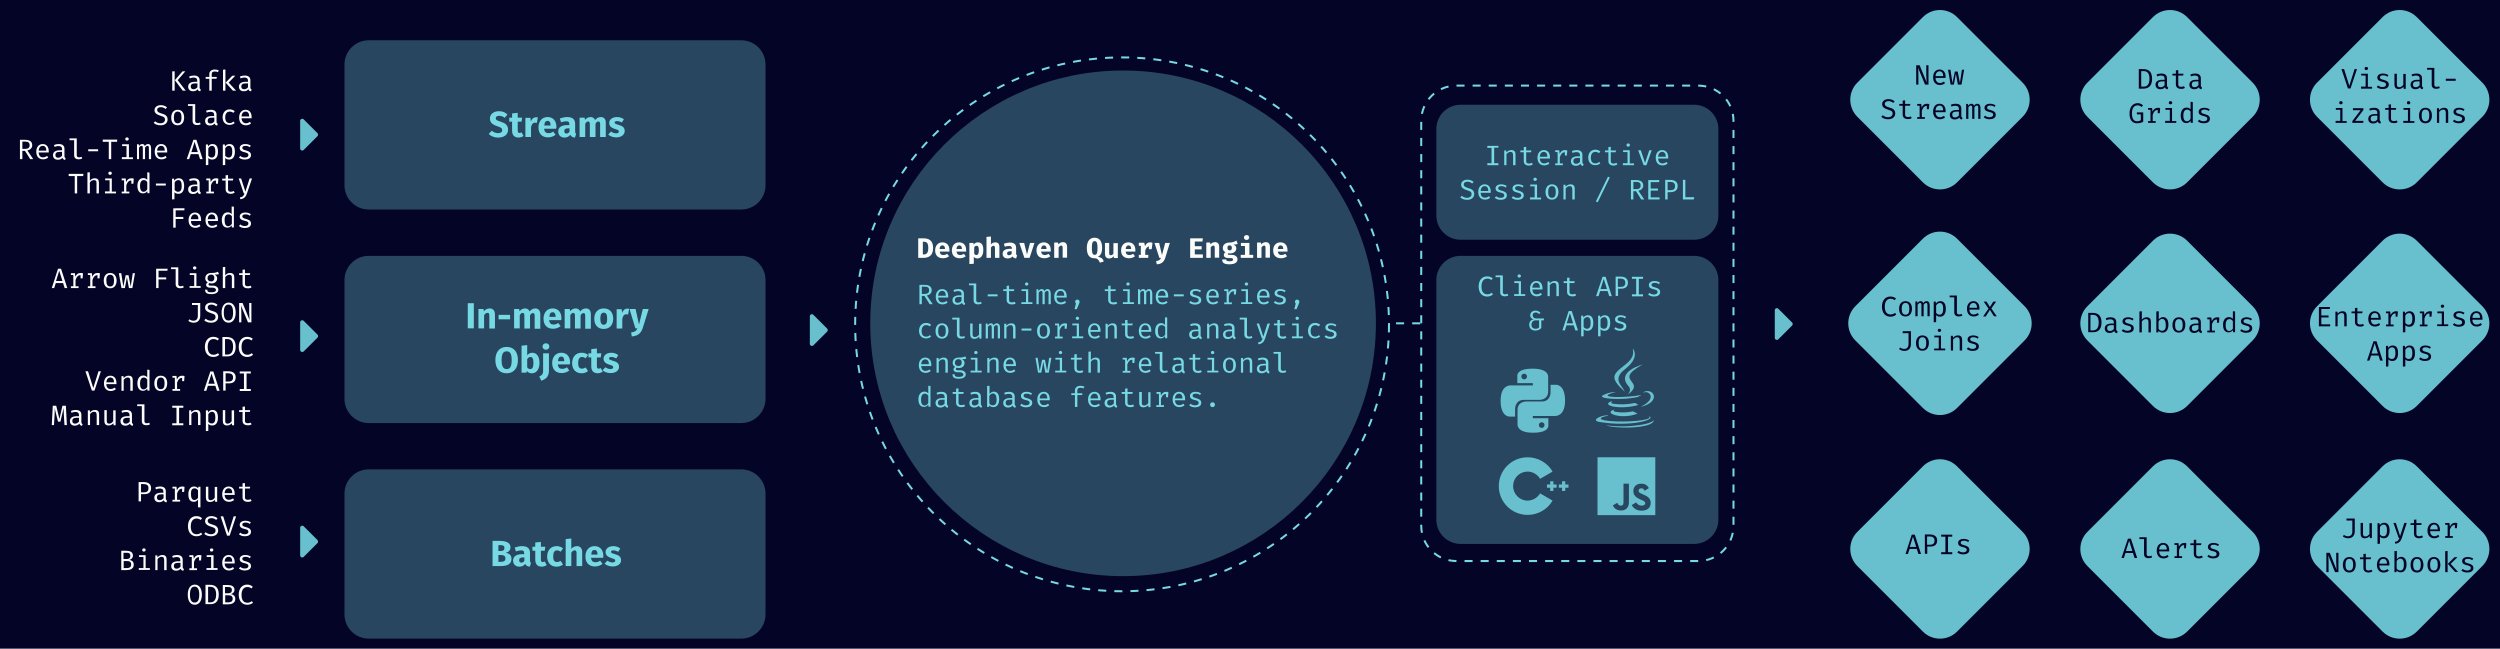 <?xml version="1.0" encoding="utf-8"?>
<!-- Generator: Adobe Illustrator 26.1.0, SVG Export Plug-In . SVG Version: 6.00 Build 0)  -->
<svg version="1.1" id="Layer_1" xmlns="http://www.w3.org/2000/svg" xmlns:xlink="http://www.w3.org/1999/xlink" x="0px" y="0px"
	 viewBox="0 0 1241 322" style="enable-background:new 0 0 1241 322;" xml:space="preserve">
<style type="text/css">
	.st0{fill:#040427;}
	.st1{fill:#284660;}
	.st2{fill:none;stroke:#76D9E4;stroke-dasharray:4,4;}
	.st3{fill:#68BFCD;}
	.st4{fill:#FCFCFA;}
	.st5{fill:#76D9E4;}
	.st6{fill-rule:evenodd;clip-rule:evenodd;fill:#68BFCD;}
</style>
<rect class="st0" width="1241" height="322"/>
<path class="st1" d="M183,127h185c6.6,0,12,5.4,12,12v59c0,6.6-5.4,12-12,12H183c-6.6,0-12-5.4-12-12v-59
	C171,132.4,176.4,127,183,127z"/>
<path class="st1" d="M183,20h185c6.6,0,12,5.4,12,12v60c0,6.6-5.4,12-12,12H183c-6.6,0-12-5.4-12-12V32C171,25.4,176.4,20,183,20z"
	/>
<path class="st1" d="M725,52h116c6.6,0,12,5.4,12,12v43c0,6.6-5.4,12-12,12H725c-6.6,0-12-5.4-12-12V64C713,57.4,718.4,52,725,52z"
	/>
<path class="st2" d="M723,42.5h120c9.7,0,17.5,7.8,17.5,17.5v201c0,9.7-7.8,17.5-17.5,17.5H723c-9.7,0-17.5-7.8-17.5-17.5V60
	C705.5,50.3,713.3,42.5,723,42.5z"/>
<path class="st3" d="M971.5,8.5L1004,41c4.7,4.7,4.7,12.3,0,17l-32.5,32.5c-4.7,4.7-12.3,4.7-17,0L922,58c-4.7-4.7-4.7-12.3,0-17
	l32.5-32.5C959.2,3.8,966.8,3.8,971.5,8.5z"/>
<path class="st3" d="M971.5,118.5L1005,152c4.7,4.7,4.7,12.3,0,17l-33.5,33.5c-4.7,4.7-12.3,4.7-17,0L921,169
	c-4.7-4.7-4.7-12.3,0-17l33.5-33.5C959.2,113.8,966.8,113.8,971.5,118.5z"/>
<path class="st3" d="M971.5,231.5L1004,264c4.7,4.7,4.7,12.3,0,17l-32.5,32.5c-4.7,4.7-12.3,4.7-17,0L922,281
	c-4.7-4.7-4.7-12.3,0-17l32.5-32.5C959.2,226.8,966.8,226.8,971.5,231.5z"/>
<path class="st3" d="M1085.7,8.5l32.5,32.5c4.7,4.7,4.7,12.3,0,17l-32.5,32.5c-4.7,4.7-12.3,4.7-17,0L1036.2,58
	c-4.7-4.7-4.7-12.3,0-17l32.5-32.5C1073.4,3.8,1081,3.8,1085.7,8.5z"/>
<path class="st3" d="M1085.7,119.5l32.5,32.5c4.7,4.7,4.7,12.3,0,17l-32.5,32.5c-4.7,4.7-12.3,4.7-17,0l-32.5-32.5
	c-4.7-4.7-4.7-12.3,0-17l32.5-32.5C1073.4,114.8,1081,114.8,1085.7,119.5z"/>
<path class="st3" d="M1085.7,231.5l32.5,32.5c4.7,4.7,4.7,12.3,0,17l-32.5,32.5c-4.7,4.7-12.3,4.7-17,0l-32.5-32.5
	c-4.7-4.7-4.7-12.3,0-17l32.5-32.5C1073.4,226.8,1081,226.8,1085.7,231.5z"/>
<path class="st3" d="M1199.7,8.5l32.5,32.5c4.7,4.7,4.7,12.3,0,17l-32.5,32.5c-4.7,4.7-12.3,4.7-17,0L1150.2,58
	c-4.7-4.7-4.7-12.3,0-17l32.5-32.5C1187.4,3.8,1195,3.8,1199.7,8.5z"/>
<path class="st3" d="M1199.7,119.5l32.5,32.5c4.7,4.7,4.7,12.3,0,17l-32.5,32.5c-4.7,4.7-12.3,4.7-17,0l-32.5-32.5
	c-4.7-4.7-4.7-12.3,0-17l32.5-32.5C1187.4,114.8,1195,114.8,1199.7,119.5z"/>
<path class="st3" d="M1199.7,231.5l32.5,32.5c4.7,4.7,4.7,12.3,0,17l-32.5,32.5c-4.7,4.7-12.3,4.7-17,0l-32.5-32.5
	c-4.7-4.7-4.7-12.3,0-17l32.5-32.5C1187.4,226.8,1195,226.8,1199.7,231.5z"/>
<path class="st1" d="M725,127h116c6.6,0,12,5.4,12,12v119c0,6.6-5.4,12-12,12H725c-6.6,0-12-5.4-12-12V139
	C713,132.4,718.4,127,725,127z"/>
<path class="st1" d="M183,233h185c6.6,0,12,5.4,12,12v60c0,6.6-5.4,12-12,12H183c-6.6,0-12-5.4-12-12v-60
	C171,238.4,176.4,233,183,233z"/>
<circle class="st2" cx="557" cy="161" r="132.5"/>
<circle class="st1" cx="557.5" cy="160.5" r="125.5"/>
<path class="st4" d="M463.2,123.1c0-4-2.4-4.8-4.9-4.8h-2.5v9.7h2.6C460.9,128,463.2,127,463.2,123.1z M460.8,123.1
	c0,2.5-0.9,3.2-2.2,3.2h-0.5V120h0.5C459.9,120,460.8,120.5,460.8,123.1z M466.5,124.9h4.8c0-0.2,0-0.5,0-0.8c0-2.4-1.4-3.8-3.5-3.8
	c-2.3,0-3.6,1.8-3.6,4c0,2.3,1.3,3.9,3.9,3.9c1.3,0,2.3-0.4,3-1l-0.9-1.2c-0.6,0.4-1.2,0.6-1.9,0.6
	C467.3,126.6,466.6,126.2,466.5,124.9z M467.8,121.8c0.9,0,1.3,0.7,1.3,1.8h-2.7C466.5,122.4,467,121.8,467.8,121.8z M474.8,124.9
	h4.8c0-0.2,0-0.5,0-0.8c0-2.4-1.4-3.8-3.5-3.8c-2.3,0-3.6,1.8-3.6,4c0,2.3,1.3,3.9,3.9,3.9c1.3,0,2.3-0.4,3-1l-0.9-1.2
	c-0.6,0.4-1.2,0.6-1.9,0.6C475.7,126.6,475,126.2,474.8,124.9z M476.2,121.8c0.9,0,1.3,0.7,1.3,1.8h-2.7
	C474.9,122.4,475.4,121.8,476.2,121.8z M485.4,120.3c-0.7,0-1.5,0.3-2.1,1.1l-0.1-0.8h-2v10.5l2.2-0.2v-3.4c0.4,0.5,1,0.8,1.8,0.8
	c1.8,0,2.9-1.7,2.9-4C488.2,121.8,487.4,120.3,485.4,120.3z M484.8,122c0.7,0,1.1,0.5,1.1,2.3c0,1.7-0.5,2.3-1.2,2.3
	c-0.5,0-0.8-0.2-1.1-0.7v-3.1C483.9,122.3,484.2,122,484.8,122z M491.9,117.4l-2.2,0.2V128h2.2v-5.1c0.4-0.6,0.8-0.9,1.3-0.9
	c0.5,0,0.7,0.3,0.7,1.2v4.8h2.2v-5.5c0-1.4-0.7-2.2-2-2.2c-0.8,0-1.6,0.3-2.2,1V117.4z M504.4,125.9v-2.9c0-1.7-1-2.6-3.2-2.6
	c-0.8,0-1.9,0.2-2.9,0.6l0.5,1.5c0.7-0.3,1.6-0.4,2-0.4c1,0,1.5,0.4,1.5,1.1v0.3h-1c-2.3,0-3.6,0.9-3.6,2.5c0,1.4,1,2.3,2.5,2.3
	c0.9,0,1.9-0.3,2.4-1c0.3,0.6,1,0.9,1.8,1l0.5-1.5C504.5,126.6,504.4,126.4,504.4,125.9z M500.9,126.7c-0.6,0-1-0.3-1-0.9
	c0-0.7,0.6-1.1,1.8-1.1h0.5v1.2C502,126.4,501.4,126.7,500.9,126.7z M513.5,120.6h-2.2l-1.5,5.7l-1.4-5.7h-2.4l2.5,7.4h2.6
	L513.5,120.6z M516.8,124.9h4.8c0-0.2,0-0.5,0-0.8c0-2.4-1.4-3.8-3.5-3.8c-2.3,0-3.6,1.8-3.6,4c0,2.3,1.3,3.9,3.9,3.9
	c1.3,0,2.3-0.4,3-1l-0.9-1.2c-0.6,0.4-1.2,0.6-1.9,0.6C517.7,126.6,517,126.2,516.8,124.9z M518.2,121.8c0.9,0,1.3,0.7,1.3,1.8h-2.7
	C516.9,122.4,517.4,121.8,518.2,121.8z M523.3,128h2.2v-5.2c0.4-0.5,0.8-0.9,1.3-0.9c0.5,0,0.7,0.3,0.7,1.2v4.8h2.2v-5.5
	c0-1.4-0.8-2.2-2-2.2c-1,0-1.7,0.4-2.3,1.1l-0.2-0.9h-1.9V128z M547.1,123.1c0-3.2-1.2-5.1-3.8-5.1c-2.5,0-3.8,2-3.8,5.1
	c0,3.2,1.2,5.1,3.6,5.1c1.7,0,2.3,0.8,2.9,2.2l1.9-0.6c-0.5-1.6-1.4-2.1-2.9-2.3C546.6,126.7,547.1,125,547.1,123.1z M544.8,123.1
	c0,2.4-0.3,3.4-1.4,3.4c-1.1,0-1.4-1-1.4-3.4c0-2.4,0.3-3.4,1.4-3.4C544.5,119.7,544.8,120.8,544.8,123.1z M550.7,120.6h-2.2v5.4
	c0,1.4,0.7,2.3,2.1,2.3c0.9,0,1.8-0.4,2.3-1.1l0.1,0.9h1.9v-7.4h-2.2v5.2c-0.3,0.5-0.8,0.8-1.3,0.8c-0.5,0-0.8-0.2-0.8-1V120.6z
	 M558.8,124.9h4.8c0-0.2,0-0.5,0-0.8c0-2.4-1.4-3.8-3.5-3.8c-2.3,0-3.6,1.8-3.6,4c0,2.3,1.3,3.9,3.9,3.9c1.3,0,2.3-0.4,3-1l-0.9-1.2
	c-0.6,0.4-1.2,0.6-1.9,0.6C559.6,126.6,558.9,126.2,558.8,124.9z M560.2,121.8c0.9,0,1.3,0.7,1.3,1.8h-2.7
	C558.9,122.4,559.4,121.8,560.2,121.8z M570.9,120.3c-1.2,0-2,0.6-2.5,1.9l-0.4-1.7h-2.7v1.5h1v4.5h-1v1.5h4.7v-1.5h-1.5v-2.1
	c0.3-1.1,1-1.9,1.8-2.1v1.4h1.4l0.4-3.1C571.8,120.4,571.4,120.3,570.9,120.3z M580.7,120.6h-2.3l-1.6,6l-1.4-6h-2.3l2.4,7.4h0.8
	c-0.4,1-0.9,1.4-2.4,1.6l0.3,1.6c2.3-0.1,3.5-1.1,4.2-3.1L580.7,120.6z M593.1,119.9h3.8l0.2-1.6h-6.3v9.7h6.3v-1.7h-4v-2.5h3.4
	v-1.6h-3.4V119.9z M598.8,128h2.2v-5.2c0.4-0.5,0.8-0.9,1.3-0.9c0.5,0,0.7,0.3,0.7,1.2v4.8h2.2v-5.5c0-1.4-0.8-2.2-2-2.2
	c-1,0-1.7,0.4-2.3,1.1l-0.2-0.9h-1.9V128z M613.8,119.4c-0.9,0.5-1.8,1-3.5,1c-1.9,0-3.3,1-3.3,2.7c0,1,0.4,1.6,1.3,2.1
	c-0.5,0.3-0.8,0.9-0.8,1.4c0,0.8,0.7,1.5,2.3,1.5h1.2c0.7,0,1.1,0.3,1.1,0.7c0,0.5-0.3,0.9-1.7,0.9c-1.4,0-1.7-0.3-1.7-0.9h-2
	c0,1.5,0.7,2.4,3.6,2.4c2.6,0,4-0.9,4-2.5c0-1.2-1.1-2.2-2.8-2.2h-1.2c-0.7,0-0.8-0.2-0.8-0.4c0-0.2,0.1-0.3,0.2-0.4
	c0.3,0.1,0.5,0.1,0.9,0.1c1.9,0,3.1-1.1,3.1-2.5c0-1-0.5-1.5-1.4-1.9c0.9,0,1.6-0.1,2.1-0.3L613.8,119.4z M610.4,121.8
	c0.7,0,1.1,0.4,1.1,1.2c0,0.9-0.4,1.3-1.1,1.3c-0.7,0-1.1-0.5-1.1-1.3C609.3,122.2,609.7,121.8,610.4,121.8z M618.8,116.7
	c-0.8,0-1.3,0.5-1.3,1.2c0,0.7,0.5,1.2,1.3,1.2c0.8,0,1.3-0.5,1.3-1.2C620.1,117.2,619.6,116.7,618.8,116.7z M620.2,120.6h-4.2v1.5
	h2v4.4h-2.1v1.5h6.2v-1.5h-1.9V120.6z M624,128h2.2v-5.2c0.4-0.5,0.8-0.9,1.3-0.9c0.5,0,0.7,0.3,0.7,1.2v4.8h2.2v-5.5
	c0-1.4-0.8-2.2-2-2.2c-1,0-1.7,0.4-2.3,1.1l-0.2-0.9H624V128z M634.3,124.9h4.8c0-0.2,0-0.5,0-0.8c0-2.4-1.4-3.8-3.5-3.8
	c-2.3,0-3.6,1.8-3.6,4c0,2.3,1.3,3.9,3.9,3.9c1.3,0,2.3-0.4,3-1L638,126c-0.6,0.4-1.2,0.6-1.9,0.6
	C635.2,126.6,634.5,126.2,634.3,124.9z M635.7,121.8c0.9,0,1.3,0.7,1.3,1.8h-2.7C634.4,122.4,634.9,121.8,635.7,121.8z"/>
<path class="st5" d="M743.8,72.4h-5.5v1h2.1V81h-2.1v1h5.5v-1h-2.1v-7.7h2.1V72.4z M746.6,82h1.2v-5.4c0.4-0.6,1.1-1.2,2-1.2
	c1.1,0,1.3,0.6,1.3,2.1V82h1.2v-5.3c0-1.4-0.6-2.2-2.1-2.2c-0.9,0-1.8,0.4-2.4,1.2l-0.1-1h-1V82z M760.9,81.6l-0.5-0.8
	c-0.4,0.2-0.9,0.4-1.4,0.4c-1,0-1.4-0.4-1.4-1.2v-4.4h2.4l0.2-0.9h-2.6v-1.8l-1.2,0.1v1.7h-1.7v0.9h1.7v4.4c0,1.3,0.9,2.2,2.5,2.2
	C759.6,82.2,760.4,82,760.9,81.6z M764.4,78.7h5c0-0.2,0-0.4,0-0.6c0-2.2-1.1-3.6-3-3.6c-2,0-3.2,1.6-3.2,3.8c0,2.3,1.2,3.8,3.4,3.8
	c0.9,0,1.8-0.3,2.5-0.9l-0.5-0.8c-0.7,0.4-1.2,0.7-2,0.7C765.4,81.2,764.4,80.4,764.4,78.7z M766.3,75.4c1.1,0,1.8,0.8,1.8,2.4h-3.8
	C764.5,76.2,765.2,75.4,766.3,75.4z M776.8,74.5c-1.3,0-2.1,0.7-2.6,1.9l-0.2-1.8h-2v0.9h1.2v5.6h-1.2V82h3.8v-0.9h-1.5V78
	c0.5-1.6,1.3-2.4,2.4-2.4h0.1v1.6h1l0.2-2.5C777.5,74.5,777.2,74.5,776.8,74.5z M785.5,80.4v-3.5c0-1.5-0.9-2.4-2.8-2.4
	c-0.7,0-1.5,0.1-2.4,0.5l0.3,0.9c0.8-0.3,1.4-0.4,1.9-0.4c1.1,0,1.8,0.4,1.8,1.5v0.6h-1.1c-2.2,0-3.4,0.9-3.4,2.4
	c0,1.4,0.9,2.3,2.4,2.3c1,0,1.8-0.3,2.3-1c0.2,0.7,0.7,1,1.3,1.1l0.3-0.8C785.7,81.2,785.5,81,785.5,80.4z M782.4,81.3
	c-1,0-1.4-0.5-1.4-1.4c0-1,0.6-1.5,2.2-1.5h1.1v1.9C783.9,80.9,783.2,81.3,782.4,81.3z M791.9,81.1c-1.3,0-2.2-0.8-2.2-2.8
	c0-1.9,0.9-2.9,2.2-2.9c0.7,0,1.3,0.2,1.9,0.6l0.6-0.8c-0.7-0.6-1.5-0.9-2.5-0.9c-2.2,0-3.5,1.7-3.5,3.9c0,2.3,1.3,3.8,3.5,3.8
	c0.9,0,1.8-0.3,2.5-0.9l-0.6-0.8C793.3,80.9,792.7,81.1,791.9,81.1z M802.9,81.6l-0.5-0.8c-0.4,0.2-0.9,0.4-1.4,0.4
	c-1,0-1.4-0.4-1.4-1.2v-4.4h2.4l0.2-0.9h-2.6v-1.8l-1.2,0.1v1.7h-1.7v0.9h1.7v4.4c0,1.3,0.9,2.2,2.5,2.2
	C801.6,82.2,802.3,82,802.9,81.6z M808.2,71.2c-0.5,0-0.8,0.3-0.8,0.8c0,0.5,0.3,0.8,0.8,0.8c0.5,0,0.9-0.3,0.9-0.8
	C809.1,71.5,808.7,71.2,808.2,71.2z M809.1,74.6h-3.4v0.9h2.2v5.5h-2.3V82h5.5v-0.9h-2.1V74.6z M819.9,74.6h-1.2l-2.1,6.3l-2.1-6.3
	h-1.3l2.7,7.4h1.4L819.9,74.6z M823.1,78.7h5c0-0.2,0-0.4,0-0.6c0-2.2-1.1-3.6-3-3.6c-2,0-3.2,1.6-3.2,3.8c0,2.3,1.2,3.8,3.4,3.8
	c0.9,0,1.8-0.3,2.5-0.9l-0.5-0.8c-0.7,0.4-1.2,0.7-2,0.7C824.1,81.2,823.2,80.4,823.1,78.7z M825.1,75.4c1.1,0,1.8,0.8,1.8,2.4h-3.8
	C823.2,76.2,824,75.4,825.1,75.4z M731.8,96.3c0-1.8-1.3-2.5-2.8-2.9c-1.8-0.5-2.4-1-2.4-1.8c0-1,0.9-1.4,1.9-1.4
	c0.8,0,1.6,0.3,2.3,0.9l0.7-0.8c-0.8-0.7-1.8-1.1-3.1-1.1c-1.8,0-3.1,1-3.1,2.5c0,1.5,1.2,2.2,3.1,2.8c1.7,0.5,2.1,0.9,2.1,1.9
	c0,1.2-1.1,1.8-2.2,1.8s-2-0.4-2.7-1l-0.7,0.8c0.8,0.8,2,1.2,3.4,1.2C730.5,99.2,731.8,98,731.8,96.3z M735,95.7h5
	c0-0.2,0-0.4,0-0.6c0-2.2-1.1-3.6-3-3.6c-2,0-3.2,1.6-3.2,3.8c0,2.3,1.2,3.8,3.4,3.8c0.9,0,1.8-0.3,2.5-0.9l-0.5-0.8
	c-0.7,0.4-1.2,0.7-2,0.7C736,98.2,735,97.4,735,95.7z M737,92.4c1.1,0,1.8,0.8,1.8,2.4H735C735.1,93.2,735.9,92.4,737,92.4z
	 M744.9,98.2c-0.9,0-1.7-0.3-2.2-0.8l-0.7,0.8c0.6,0.5,1.5,1,2.9,1c1.6,0,3.1-0.6,3.1-2.2c0-1.4-1-1.9-2.4-2.3
	c-1.5-0.4-1.9-0.6-1.9-1.3c0-0.6,0.4-1,1.6-1c1,0,1.6,0.3,2.1,0.7l0.5-0.8c-0.6-0.4-1.5-0.8-2.7-0.8c-1.7,0-2.8,0.8-2.8,2
	c0,1.3,1,1.8,2.5,2.1c1.6,0.4,1.8,0.7,1.8,1.4C746.8,97.7,746.1,98.2,744.9,98.2z M753.3,98.2c-0.9,0-1.7-0.3-2.2-0.8l-0.7,0.8
	c0.6,0.5,1.5,1,2.9,1c1.6,0,3.1-0.6,3.1-2.2c0-1.4-1-1.9-2.4-2.3c-1.5-0.4-1.9-0.6-1.9-1.3c0-0.6,0.4-1,1.6-1c1,0,1.6,0.3,2.1,0.7
	l0.5-0.8c-0.6-0.4-1.5-0.8-2.7-0.8c-1.7,0-2.8,0.8-2.8,2c0,1.3,1,1.8,2.5,2.1c1.6,0.4,1.8,0.7,1.8,1.4
	C755.2,97.7,754.5,98.2,753.3,98.2z M762,88.2c-0.5,0-0.8,0.3-0.8,0.8c0,0.5,0.3,0.8,0.8,0.8c0.5,0,0.9-0.3,0.9-0.8
	C762.9,88.5,762.5,88.2,762,88.2z M763,91.6h-3.4v0.9h2.2v5.5h-2.3V99h5.5v-0.9H763V91.6z M770.4,91.5c-2.1,0-3.2,1.6-3.2,3.8
	c0,2.3,1.1,3.8,3.2,3.8c2.1,0,3.2-1.6,3.2-3.8C773.6,93,772.5,91.5,770.4,91.5z M770.4,92.4c1.3,0,1.9,0.9,1.9,2.9
	c0,2-0.6,2.9-1.9,2.9s-1.9-0.9-1.9-2.9S769.2,92.4,770.4,92.4z M776,99h1.2v-5.4c0.4-0.6,1.1-1.2,2-1.2c1.1,0,1.3,0.6,1.3,2.1V99
	h1.2v-5.3c0-1.4-0.6-2.2-2.1-2.2c-0.9,0-1.8,0.4-2.4,1.2l-0.1-1h-1V99z M793.1,100.4l6-12.3l-0.9-0.4l-6,12.3L793.1,100.4z
	 M815.7,92.1c0-1.8-1.2-2.7-3.6-2.7h-2.5V99h1.2v-4.1h1.3l2.6,4.1h1.5l-2.9-4.3C814.7,94.4,815.7,93.5,815.7,92.1z M814.4,92.1
	c0,1.3-0.8,1.8-2.2,1.8h-1.4v-3.6h1.4C813.7,90.3,814.4,90.8,814.4,92.1z M819.5,90.4h4.1l0.1-1h-5.5V99h5.6v-1h-4.4v-3.4h3.6v-1
	h-3.6V90.4z M832.8,92.3c0-2-1.4-3-3.7-3h-2.5V99h1.2v-3.6h1.2C831.2,95.4,832.8,94.6,832.8,92.3z M831.5,92.3c0,1.7-1,2.1-2.3,2.1
	h-1.4v-4.1h1.4C830.5,90.3,831.5,90.9,831.5,92.3z M835.3,99h5.5l0.2-1.1h-4.4v-8.6h-1.2V99z"/>
<path class="st5" d="M738.1,137.2c-2.2,0-4.1,1.7-4.1,5s1.8,5,4.2,5c1.4,0,2.3-0.5,2.9-1.1l-0.6-0.8c-0.5,0.4-1.2,0.8-2.2,0.8
	c-1.7,0-2.9-1.1-2.9-3.9c0-2.9,1.4-3.9,2.9-3.9c0.7,0,1.4,0.2,2,0.7l0.7-0.8C740.2,137.5,739.4,137.2,738.1,137.2z M745.8,136.7
	h-3.4v0.9h2.3v7.5c0,1.3,0.9,2,2.2,2c0.8,0,1.4-0.2,1.8-0.4l-0.3-0.9c-0.4,0.2-0.8,0.3-1.2,0.3c-0.7,0-1.2-0.3-1.2-1V136.7z
	 M754.1,136.2c-0.5,0-0.8,0.4-0.8,0.8s0.3,0.8,0.8,0.8c0.5,0,0.9-0.4,0.9-0.8S754.6,136.2,754.1,136.2z M755.1,139.6h-3.4v0.9h2.2
	v5.5h-2.3v0.9h5.5v-0.9h-2.1V139.6z M760.7,143.7h5c0-0.2,0-0.4,0-0.6c0-2.2-1.1-3.6-3-3.6c-2,0-3.2,1.6-3.2,3.8
	c0,2.3,1.2,3.8,3.4,3.8c0.9,0,1.8-0.3,2.5-0.9l-0.5-0.8c-0.7,0.4-1.2,0.7-2,0.7C761.7,146.2,760.7,145.4,760.7,143.7z M762.6,140.4
	c1.1,0,1.8,0.8,1.8,2.4h-3.8C760.8,141.2,761.5,140.4,762.6,140.4z M768.1,147h1.2v-5.4c0.4-0.6,1.1-1.2,2-1.2
	c1.1,0,1.3,0.6,1.3,2.1v4.5h1.2v-5.3c0-1.4-0.6-2.2-2.1-2.2c-0.9,0-1.8,0.4-2.4,1.2l-0.1-1h-1V147z M782.4,146.6l-0.5-0.8
	c-0.4,0.2-0.9,0.3-1.4,0.3c-1,0-1.4-0.4-1.4-1.2v-4.4h2.4l0.2-0.9h-2.6v-1.8l-1.2,0.1v1.7h-1.7v0.9h1.7v4.4c0,1.3,0.9,2.2,2.5,2.2
	C781.1,147.2,781.9,147,782.4,146.6z M798,144.5l0.8,2.5h1.3l-3.1-9.6h-1.5l-3.2,9.6h1.2l0.8-2.5H798z M794.5,143.5l1.6-5.1l1.6,5.1
	H794.5z M808.1,140.3c0-2-1.4-3-3.7-3h-2.4v9.6h1.2v-3.6h1.2C806.5,143.4,808.1,142.6,808.1,140.3z M806.8,140.3
	c0,1.7-1,2.1-2.3,2.1h-1.4v-4.1h1.4C805.8,138.3,806.8,138.9,806.8,140.3z M815.6,137.4h-5.5v1h2.1v7.7h-2.1v1h5.5v-1h-2.1v-7.7h2.1
	V137.4z M821,146.2c-0.9,0-1.7-0.3-2.2-0.8l-0.7,0.8c0.6,0.5,1.5,1,2.9,1c1.6,0,3.1-0.6,3.1-2.2c0-1.4-1-1.9-2.4-2.3
	c-1.5-0.4-1.9-0.6-1.9-1.3c0-0.6,0.4-1,1.6-1c1,0,1.6,0.3,2.1,0.7l0.5-0.8c-0.6-0.4-1.5-0.8-2.7-0.8c-1.7,0-2.8,0.8-2.8,2
	c0,1.3,1,1.8,2.5,2.1c1.6,0.4,1.8,0.7,1.8,1.4C822.8,145.7,822.1,146.2,821,146.2z M762.2,154.2c-1.6,0-2.6,1.1-2.6,2.3
	c0,0.9,0.4,1.7,1.7,2v0c-1.4,0.3-2.2,1.2-2.2,2.7s0.9,2.9,3.1,2.9c1.6,0,2.5-0.8,2.9-1.3v-3.8h1.3v-0.9h-3.9c-1,0-1.7-0.7-1.7-1.6
	c0-0.8,0.5-1.4,1.5-1.4c0.7,0,1.2,0.3,1.7,0.8l0.7-0.6C763.8,154.4,763.1,154.2,762.2,154.2z M764,159.1v3.4c-0.4,0.5-1,0.7-1.8,0.7
	c-1.4,0-2-1-2-2c0-1,0.6-2.2,2.1-2.2H764z M781.2,161.5l0.8,2.5h1.3l-3.1-9.6h-1.5l-3.1,9.6h1.2l0.8-2.5H781.2z M777.7,160.5
	l1.6-5.1l1.6,5.1H777.7z M788.2,156.5c-0.9,0-1.7,0.4-2.2,1.2l-0.1-1h-1V167l1.2-0.1v-3.5c0.5,0.6,1.1,0.8,2,0.8
	c1.9,0,2.8-1.6,2.8-3.9C790.9,158,790.2,156.5,788.2,156.5z M787.9,157.4c1.2,0,1.7,1,1.7,2.9c0,2-0.6,2.9-1.8,2.9
	c-0.7,0-1.3-0.3-1.7-0.9v-3.7C786.5,158,787.1,157.4,787.9,157.4z M796.6,156.5c-0.9,0-1.7,0.4-2.2,1.2l-0.1-1h-1V167l1.2-0.1v-3.5
	c0.5,0.6,1.1,0.8,2,0.8c1.9,0,2.8-1.6,2.8-3.9C799.3,158,798.6,156.5,796.6,156.5z M796.3,157.4c1.2,0,1.7,1,1.7,2.9
	c0,2-0.6,2.9-1.8,2.9c-0.7,0-1.3-0.3-1.7-0.9v-3.7C794.9,158,795.5,157.4,796.3,157.4z M804.2,163.2c-0.9,0-1.7-0.3-2.2-0.8
	l-0.7,0.8c0.6,0.5,1.5,1,2.9,1c1.6,0,3.1-0.6,3.1-2.2c0-1.4-1-1.9-2.4-2.3c-1.5-0.4-1.9-0.6-1.9-1.3c0-0.6,0.4-1,1.6-1
	c1,0,1.6,0.3,2.1,0.7l0.5-0.8c-0.6-0.4-1.5-0.8-2.7-0.8c-1.7,0-2.8,0.8-2.8,2c0,1.3,1,1.8,2.5,2.1c1.6,0.4,1.8,0.7,1.8,1.4
	C806,162.7,805.3,163.2,804.2,163.2z"/>
<path class="st5" d="M462.5,144.1c0-1.8-1.2-2.7-3.6-2.7h-2.5v9.6h1.2v-4.1h1.3l2.6,4.1h1.5l-2.9-4.3
	C461.5,146.4,462.5,145.5,462.5,144.1z M461.2,144.1c0,1.3-0.8,1.8-2.2,1.8h-1.4v-3.6h1.4C460.5,142.3,461.2,142.8,461.2,144.1z
	 M465.7,147.7h5c0-0.2,0-0.4,0-0.6c0-2.2-1.1-3.6-3-3.6c-2,0-3.2,1.6-3.2,3.8c0,2.3,1.2,3.8,3.4,3.8c0.9,0,1.8-0.3,2.5-0.9l-0.5-0.8
	c-0.7,0.4-1.2,0.7-2,0.7C466.7,150.2,465.8,149.4,465.7,147.7z M467.7,144.4c1.1,0,1.8,0.8,1.8,2.4h-3.8
	C465.8,145.2,466.6,144.4,467.7,144.4z M478.5,149.4v-3.5c0-1.5-0.9-2.4-2.8-2.4c-0.7,0-1.5,0.1-2.4,0.5l0.3,0.9
	c0.8-0.3,1.4-0.4,1.9-0.4c1.1,0,1.8,0.4,1.8,1.5v0.6h-1.1c-2.2,0-3.4,0.9-3.4,2.4c0,1.4,0.9,2.3,2.4,2.3c1,0,1.8-0.4,2.3-1
	c0.2,0.7,0.7,1,1.3,1.1l0.3-0.8C478.7,150.2,478.5,150,478.5,149.4z M475.4,150.3c-1,0-1.4-0.5-1.4-1.4c0-1,0.6-1.5,2.2-1.5h1.1v1.9
	C476.9,149.9,476.2,150.3,475.4,150.3z M484.5,140.7H481v0.9h2.3v7.5c0,1.3,0.9,2,2.2,2c0.8,0,1.4-0.2,1.8-0.4l-0.3-0.9
	c-0.4,0.2-0.8,0.3-1.2,0.3c-0.7,0-1.2-0.3-1.2-1V140.7z M490.3,147.1h4.9v-1h-4.9V147.1z M504.2,150.6l-0.5-0.8
	c-0.4,0.2-0.9,0.3-1.4,0.3c-1,0-1.4-0.4-1.4-1.2v-4.4h2.4l0.2-0.9h-2.6v-1.8l-1.2,0.1v1.7h-1.7v0.9h1.7v4.4c0,1.3,0.9,2.2,2.5,2.2
	C503,151.2,503.7,151,504.2,150.6z M509.6,140.2c-0.5,0-0.8,0.4-0.8,0.8s0.3,0.8,0.8,0.8c0.5,0,0.9-0.4,0.9-0.8
	S510.1,140.2,509.6,140.2z M510.5,143.6h-3.4v0.9h2.2v5.5h-2.3v0.9h5.5v-0.9h-2.1V143.6z M520,143.5c-0.7,0-1.2,0.4-1.6,1
	c-0.2-0.8-0.8-1-1.3-1c-0.7,0-1.2,0.4-1.6,1l-0.1-0.9h-0.9v7.4h1.1v-5.7c0.4-0.6,0.8-0.9,1.3-0.9c0.5,0,0.6,0.4,0.6,1.3v5.3h1.1
	v-5.7c0.4-0.6,0.8-0.9,1.3-0.9c0.5,0,0.6,0.4,0.6,1.3v5.3h1.1v-5.5C521.4,143.8,520.7,143.5,520,143.5z M524.5,147.7h5
	c0-0.2,0-0.4,0-0.6c0-2.2-1.1-3.6-3-3.6c-2,0-3.2,1.6-3.2,3.8c0,2.3,1.2,3.8,3.4,3.8c0.9,0,1.8-0.3,2.5-0.9l-0.5-0.8
	c-0.7,0.4-1.2,0.7-2,0.7C525.5,150.2,524.5,149.4,524.5,147.7z M526.5,144.4c1.1,0,1.8,0.8,1.8,2.4h-3.8
	C524.6,145.2,525.4,144.4,526.5,144.4z M534.8,148.7c-0.6,0-1.1,0.5-1.1,1.1c0,0.4,0.2,0.7,0.4,0.9l-0.7,2.8h1.1l1.1-2.6
	c0.2-0.4,0.3-0.8,0.3-1.1C535.9,149.2,535.4,148.7,534.8,148.7z M554.6,150.6l-0.5-0.8c-0.4,0.2-0.9,0.3-1.4,0.3
	c-1,0-1.4-0.4-1.4-1.2v-4.4h2.4l0.2-0.9h-2.6v-1.8l-1.2,0.1v1.7h-1.7v0.9h1.7v4.4c0,1.3,0.9,2.2,2.5,2.2
	C553.3,151.2,554.1,151,554.6,150.6z M559.9,140.2c-0.5,0-0.8,0.4-0.8,0.8s0.3,0.8,0.8,0.8c0.5,0,0.9-0.4,0.9-0.8
	S560.5,140.2,559.9,140.2z M560.9,143.6h-3.4v0.9h2.2v5.5h-2.3v0.9h5.5v-0.9h-2.1V143.6z M570.4,143.5c-0.7,0-1.2,0.4-1.6,1
	c-0.2-0.8-0.8-1-1.3-1c-0.7,0-1.2,0.4-1.6,1l-0.1-0.9h-0.9v7.4h1.1v-5.7c0.4-0.6,0.8-0.9,1.3-0.9c0.5,0,0.6,0.4,0.6,1.3v5.3h1.1
	v-5.7c0.4-0.6,0.8-0.9,1.3-0.9c0.5,0,0.6,0.4,0.6,1.3v5.3h1.1v-5.5C571.8,143.8,571.1,143.5,570.4,143.5z M574.9,147.7h5
	c0-0.2,0-0.4,0-0.6c0-2.2-1.1-3.6-3-3.6c-2,0-3.2,1.6-3.2,3.8c0,2.3,1.2,3.8,3.4,3.8c0.9,0,1.8-0.3,2.5-0.9l-0.5-0.8
	c-0.7,0.4-1.2,0.7-2,0.7C575.9,150.2,574.9,149.4,574.9,147.7z M576.8,144.4c1.1,0,1.8,0.8,1.8,2.4h-3.8
	C575,145.2,575.8,144.4,576.8,144.4z M582.7,147.1h4.9v-1h-4.9V147.1z M593.2,150.2c-0.9,0-1.7-0.3-2.2-0.8l-0.7,0.8
	c0.6,0.5,1.5,1,2.9,1c1.6,0,3.1-0.6,3.1-2.2c0-1.4-1-1.9-2.4-2.3c-1.5-0.4-1.9-0.6-1.9-1.3c0-0.6,0.4-1,1.6-1c1,0,1.6,0.3,2.1,0.7
	l0.5-0.8c-0.6-0.4-1.5-0.8-2.7-0.8c-1.7,0-2.8,0.8-2.8,2c0,1.3,1,1.8,2.5,2.1c1.6,0.4,1.8,0.7,1.8,1.4
	C595.1,149.7,594.4,150.2,593.2,150.2z M600,147.7h5c0-0.2,0-0.4,0-0.6c0-2.2-1.1-3.6-3-3.6c-2,0-3.2,1.6-3.2,3.8
	c0,2.3,1.2,3.8,3.4,3.8c0.9,0,1.8-0.3,2.5-0.9l-0.5-0.8c-0.7,0.4-1.2,0.7-2,0.7C601.1,150.2,600.1,149.4,600,147.7z M602,144.4
	c1.1,0,1.8,0.8,1.8,2.4H600C600.1,145.2,600.9,144.4,602,144.4z M612.5,143.5c-1.3,0-2.1,0.7-2.6,1.9l-0.2-1.8h-2v0.9h1.2v5.6h-1.2
	v0.9h3.8v-0.9h-1.5V147c0.5-1.6,1.3-2.4,2.4-2.4h0.1v1.6h1l0.2-2.5C613.2,143.5,612.9,143.5,612.5,143.5z M618.7,140.2
	c-0.5,0-0.8,0.4-0.8,0.8s0.3,0.8,0.8,0.8c0.5,0,0.9-0.4,0.9-0.8S619.2,140.2,618.7,140.2z M619.6,143.6h-3.4v0.9h2.2v5.5h-2.3v0.9
	h5.5v-0.9h-2.1V143.6z M625.2,147.7h5c0-0.2,0-0.4,0-0.6c0-2.2-1.1-3.6-3-3.6c-2,0-3.2,1.6-3.2,3.8c0,2.3,1.2,3.8,3.4,3.8
	c0.9,0,1.8-0.3,2.5-0.9l-0.5-0.8c-0.7,0.4-1.2,0.7-2,0.7C626.2,150.2,625.3,149.4,625.2,147.7z M627.2,144.4c1.1,0,1.8,0.8,1.8,2.4
	h-3.8C625.3,145.2,626.1,144.4,627.2,144.4z M635.2,150.2c-0.9,0-1.7-0.3-2.2-0.8l-0.7,0.8c0.6,0.5,1.5,1,2.9,1
	c1.6,0,3.1-0.6,3.1-2.2c0-1.4-1-1.9-2.4-2.3c-1.5-0.4-1.9-0.6-1.9-1.3c0-0.6,0.4-1,1.6-1c1,0,1.6,0.3,2.1,0.7l0.5-0.8
	c-0.6-0.4-1.5-0.8-2.7-0.8c-1.7,0-2.8,0.8-2.8,2c0,1.3,1,1.8,2.5,2.1c1.6,0.4,1.8,0.7,1.8,1.4C637,149.7,636.3,150.2,635.2,150.2z
	 M643.9,148.7c-0.6,0-1.1,0.5-1.1,1.1c0,0.4,0.2,0.7,0.4,0.9l-0.7,2.8h1.1l1.1-2.6c0.2-0.4,0.3-0.8,0.3-1.1
	C645,149.2,644.5,148.7,643.9,148.7z M459.7,167.1c-1.3,0-2.2-0.8-2.2-2.8c0-1.9,0.9-2.9,2.2-2.9c0.7,0,1.3,0.2,1.9,0.6l0.6-0.8
	c-0.7-0.6-1.5-0.9-2.5-0.9c-2.2,0-3.5,1.7-3.5,3.9c0,2.3,1.3,3.8,3.5,3.8c0.9,0,1.8-0.3,2.5-0.9l-0.6-0.8
	C461.1,166.9,460.5,167.1,459.7,167.1z M467.6,160.5c-2.1,0-3.2,1.6-3.2,3.8c0,2.3,1.1,3.8,3.2,3.8c2.1,0,3.2-1.6,3.2-3.9
	C470.8,162,469.7,160.5,467.6,160.5z M467.6,161.4c1.3,0,1.9,0.9,1.9,2.9c0,2-0.6,2.9-1.9,2.9s-1.9-0.9-1.9-2.9
	C465.7,162.4,466.3,161.4,467.6,161.4z M476.1,157.7h-3.4v0.9h2.3v7.5c0,1.3,0.9,2,2.2,2c0.8,0,1.4-0.2,1.8-0.4l-0.3-0.9
	c-0.4,0.2-0.8,0.3-1.2,0.3c-0.7,0-1.2-0.3-1.2-1V157.7z M482.8,160.6h-1.2v5.4c0,1.4,0.7,2.2,2.1,2.2c0.9,0,1.8-0.4,2.4-1.1l0.1,1h1
	v-7.4H486v5.4c-0.4,0.6-1.2,1.2-2,1.2c-0.9,0-1.2-0.4-1.2-1.4V160.6z M494.8,160.5c-0.7,0-1.2,0.4-1.6,1c-0.2-0.8-0.8-1-1.3-1
	c-0.7,0-1.2,0.4-1.6,1l-0.1-0.9h-0.9v7.4h1.1v-5.7c0.4-0.6,0.8-0.9,1.3-0.9c0.5,0,0.6,0.4,0.6,1.3v5.3h1.1v-5.7
	c0.4-0.6,0.8-0.9,1.3-0.9c0.5,0,0.6,0.4,0.6,1.3v5.3h1.1v-5.5C496.3,160.8,495.5,160.5,494.8,160.5z M498.4,168h1.2v-5.4
	c0.4-0.6,1.1-1.2,2-1.2c1.1,0,1.3,0.6,1.3,2.1v4.5h1.2v-5.3c0-1.4-0.6-2.2-2.1-2.2c-0.9,0-1.8,0.4-2.4,1.2l-0.1-1h-1V168z
	 M507.1,164.1h4.9v-1h-4.9V164.1z M518,160.5c-2.1,0-3.2,1.6-3.2,3.8c0,2.3,1.1,3.8,3.2,3.8c2.1,0,3.2-1.6,3.2-3.9
	C521.1,162,520,160.5,518,160.5z M518,161.4c1.3,0,1.9,0.9,1.9,2.9c0,2-0.6,2.9-1.9,2.9c-1.3,0-1.9-0.9-1.9-2.9
	C516.1,162.4,516.7,161.4,518,161.4z M528.5,160.5c-1.3,0-2.1,0.7-2.6,1.9l-0.2-1.8h-2v0.9h1.2v5.6h-1.2v0.9h3.8v-0.9H526V164
	c0.5-1.6,1.3-2.4,2.4-2.4h0.1v1.6h1l0.2-2.5C529.3,160.5,528.9,160.5,528.5,160.5z M534.8,157.2c-0.5,0-0.8,0.4-0.8,0.8
	s0.3,0.8,0.8,0.8c0.5,0,0.9-0.4,0.9-0.8S535.3,157.2,534.8,157.2z M535.7,160.6h-3.4v0.9h2.2v5.5h-2.3v0.9h5.5v-0.9h-2.1V160.6z
	 M541.3,164.7h5c0-0.2,0-0.4,0-0.6c0-2.2-1.1-3.6-3-3.6c-2,0-3.2,1.6-3.2,3.8c0,2.3,1.2,3.8,3.4,3.8c0.9,0,1.8-0.3,2.5-0.9l-0.5-0.8
	c-0.7,0.4-1.2,0.7-2,0.7C542.3,167.2,541.3,166.4,541.3,164.7z M543.3,161.4c1.1,0,1.8,0.8,1.8,2.4h-3.8
	C541.4,162.2,542.2,161.4,543.3,161.4z M548.7,168h1.2v-5.4c0.4-0.6,1.1-1.2,2-1.2c1.1,0,1.3,0.6,1.3,2.1v4.5h1.2v-5.3
	c0-1.4-0.6-2.2-2.1-2.2c-0.9,0-1.8,0.4-2.4,1.2l-0.1-1h-1V168z M563,167.6l-0.5-0.8c-0.4,0.2-0.9,0.3-1.4,0.3c-1,0-1.4-0.4-1.4-1.2
	v-4.4h2.4l0.2-0.9h-2.6v-1.8l-1.2,0.1v1.7h-1.7v0.9h1.7v4.4c0,1.3,0.9,2.2,2.5,2.2C561.7,168.2,562.5,168,563,167.6z M566.5,164.7h5
	c0-0.2,0-0.4,0-0.6c0-2.2-1.1-3.6-3-3.6c-2,0-3.2,1.6-3.2,3.8c0,2.3,1.2,3.8,3.4,3.8c0.9,0,1.8-0.3,2.5-0.9l-0.5-0.8
	c-0.7,0.4-1.2,0.7-2,0.7C567.5,167.2,566.5,166.4,566.5,164.7z M568.5,161.4c1.1,0,1.8,0.8,1.8,2.4h-3.8
	C566.6,162.2,567.4,161.4,568.5,161.4z M578.3,157.5v3.8c-0.5-0.6-1.1-0.9-2-0.9c-1.8,0-2.9,1.6-2.9,3.8c0,2.3,0.9,3.8,2.8,3.8
	c0.8,0,1.5-0.4,2.1-1.1l0.1,1h1v-10.3L578.3,157.5z M576.7,161.4c0.7,0,1.3,0.4,1.7,1v3.7c-0.4,0.6-1,1.2-1.8,1.2
	c-1.2,0-1.8-1-1.8-2.9C574.7,162.4,575.4,161.4,576.7,161.4z M596,166.4v-3.5c0-1.5-0.9-2.4-2.8-2.4c-0.7,0-1.5,0.1-2.4,0.5l0.3,0.9
	c0.8-0.3,1.4-0.4,1.9-0.4c1.1,0,1.8,0.4,1.8,1.5v0.6h-1.1c-2.2,0-3.4,0.9-3.4,2.4c0,1.4,0.9,2.3,2.4,2.3c1,0,1.8-0.4,2.3-1
	c0.2,0.7,0.7,1,1.3,1.1l0.3-0.8C596.2,167.2,596,167,596,166.4z M593,167.3c-1,0-1.4-0.5-1.4-1.4c0-1,0.6-1.5,2.2-1.5h1.1v1.9
	C594.4,166.9,593.7,167.3,593,167.3z M599.1,168h1.2v-5.4c0.4-0.6,1.1-1.2,2-1.2c1.1,0,1.3,0.6,1.3,2.1v4.5h1.2v-5.3
	c0-1.4-0.6-2.2-2.1-2.2c-0.9,0-1.8,0.4-2.4,1.2l-0.1-1h-1V168z M612.8,166.4v-3.5c0-1.5-0.9-2.4-2.8-2.4c-0.7,0-1.5,0.1-2.4,0.5
	l0.3,0.9c0.8-0.3,1.4-0.4,1.9-0.4c1.1,0,1.8,0.4,1.8,1.5v0.6h-1.1c-2.2,0-3.4,0.9-3.4,2.4c0,1.4,0.9,2.3,2.4,2.3c1,0,1.8-0.4,2.3-1
	c0.2,0.7,0.7,1,1.3,1.1l0.3-0.8C613,167.2,612.8,167,612.8,166.4z M609.7,167.3c-1,0-1.4-0.5-1.4-1.4c0-1,0.6-1.5,2.2-1.5h1.1v1.9
	C611.2,166.9,610.5,167.3,609.7,167.3z M618.8,157.7h-3.4v0.9h2.3v7.5c0,1.3,0.9,2,2.2,2c0.8,0,1.4-0.2,1.8-0.4l-0.3-0.9
	c-0.4,0.2-0.8,0.3-1.2,0.3c-0.7,0-1.2-0.3-1.2-1V157.7z M630.4,160.6h-1.2l-2.1,6.5l-2.1-6.5h-1.2l2.6,7.4h0.4
	c-0.4,1.1-0.8,1.8-2.3,2l0.2,0.9c2-0.2,2.8-1.4,3.3-2.9L630.4,160.6z M638.6,167.6l-0.5-0.8c-0.4,0.2-0.9,0.3-1.4,0.3
	c-1,0-1.4-0.4-1.4-1.2v-4.4h2.4l0.2-0.9h-2.6v-1.8l-1.2,0.1v1.7h-1.7v0.9h1.7v4.4c0,1.3,0.9,2.2,2.5,2.2
	C637.3,168.2,638,168,638.6,167.6z M643.9,157.2c-0.5,0-0.8,0.4-0.8,0.8s0.3,0.8,0.8,0.8c0.5,0,0.9-0.4,0.9-0.8
	S644.4,157.2,643.9,157.2z M644.8,160.6h-3.4v0.9h2.2v5.5h-2.3v0.9h5.5v-0.9h-2.1V160.6z M652.8,167.1c-1.3,0-2.2-0.8-2.2-2.8
	c0-1.9,0.9-2.9,2.2-2.9c0.7,0,1.3,0.2,1.9,0.6l0.6-0.8c-0.7-0.6-1.5-0.9-2.5-0.9c-2.2,0-3.5,1.7-3.5,3.9c0,2.3,1.3,3.8,3.5,3.8
	c0.9,0,1.8-0.3,2.5-0.9l-0.6-0.8C654.2,166.9,653.6,167.1,652.8,167.1z M660.4,167.2c-0.9,0-1.7-0.3-2.2-0.8l-0.7,0.8
	c0.6,0.5,1.5,1,2.9,1c1.6,0,3.1-0.6,3.1-2.2c0-1.4-1-1.9-2.4-2.3c-1.5-0.4-1.9-0.6-1.9-1.3c0-0.6,0.4-1,1.6-1c1,0,1.6,0.3,2.1,0.7
	l0.5-0.8c-0.6-0.4-1.5-0.8-2.7-0.8c-1.7,0-2.8,0.8-2.8,2c0,1.3,1,1.8,2.5,2.1c1.6,0.4,1.8,0.7,1.8,1.4
	C662.2,166.7,661.5,167.2,660.4,167.2z M457.3,181.7h5c0-0.2,0-0.4,0-0.6c0-2.2-1.1-3.6-3-3.6c-2,0-3.2,1.6-3.2,3.8
	c0,2.3,1.2,3.8,3.4,3.8c0.9,0,1.8-0.3,2.5-0.9l-0.5-0.8c-0.7,0.4-1.2,0.7-2,0.7C458.3,184.2,457.4,183.4,457.3,181.7z M459.3,178.4
	c1.1,0,1.8,0.8,1.8,2.4h-3.8C457.4,179.2,458.2,178.4,459.3,178.4z M464.8,185h1.2v-5.4c0.4-0.6,1.1-1.2,2-1.2
	c1.1,0,1.3,0.6,1.3,2.1v4.5h1.2v-5.3c0-1.4-0.6-2.2-2.1-2.2c-0.9,0-1.8,0.4-2.4,1.2l-0.1-1h-1V185z M479.2,176.9
	c-0.9,0.4-1.5,0.6-3.4,0.6c-1.8,0-2.9,1.1-2.9,2.6c0,1,0.4,1.6,1.2,2c-0.5,0.4-0.8,0.8-0.8,1.3c0,0.7,0.6,1.4,1.9,1.4h1.3
	c0.9,0,1.7,0.4,1.7,1.1c0,0.8-0.7,1.2-2.3,1.2c-1.7,0-2-0.4-2-1.3h-1.1c0,1.5,0.8,2.2,3.1,2.2c2.2,0,3.5-0.8,3.5-2.2
	c0-1.1-1.1-2-2.6-2h-1.3c-0.8,0-1-0.3-1-0.6c0-0.3,0.2-0.5,0.4-0.7c0.3,0.1,0.6,0.2,1.1,0.2c1.8,0,2.8-1.1,2.8-2.5
	c0-0.8-0.4-1.5-1.3-1.9c0.8,0,1.5,0,2.2-0.2L479.2,176.9z M475.8,178.3c1.1,0,1.6,0.6,1.6,1.7c0,1.1-0.6,1.7-1.6,1.7
	c-1.2,0-1.8-0.7-1.8-1.7C474.1,179,474.6,178.3,475.8,178.3z M484.4,174.2c-0.5,0-0.8,0.4-0.8,0.8s0.3,0.8,0.8,0.8
	c0.5,0,0.9-0.4,0.9-0.8S484.9,174.2,484.4,174.2z M485.3,177.6h-3.4v0.9h2.2v5.5h-2.3v0.9h5.5v-0.9h-2.1V177.6z M490,185h1.2v-5.4
	c0.4-0.6,1.1-1.2,2-1.2c1.1,0,1.3,0.6,1.3,2.1v4.5h1.2v-5.3c0-1.4-0.6-2.2-2.1-2.2c-0.9,0-1.8,0.4-2.4,1.2l-0.1-1h-1V185z
	 M499.3,181.7h5c0-0.2,0-0.4,0-0.6c0-2.2-1.1-3.6-3-3.6c-2,0-3.2,1.6-3.2,3.8c0,2.3,1.2,3.8,3.4,3.8c0.9,0,1.8-0.3,2.5-0.9l-0.5-0.8
	c-0.7,0.4-1.2,0.7-2,0.7C500.3,184.2,499.4,183.4,499.3,181.7z M501.3,178.4c1.1,0,1.8,0.8,1.8,2.4h-3.8
	C499.4,179.2,500.2,178.4,501.3,178.4z M520.6,185l1.3-7.4h-1.1l-1,6.7l-1.1-5.7h-1.4l-1.2,5.7l-1-6.7H514l1.3,7.4h1.6l1-5.4l1,5.4
	H520.6z M526.4,174.2c-0.5,0-0.8,0.4-0.8,0.8s0.3,0.8,0.8,0.8c0.5,0,0.9-0.4,0.9-0.8S526.9,174.2,526.4,174.2z M527.3,177.6h-3.4
	v0.9h2.2v5.5h-2.3v0.9h5.5v-0.9h-2.1V177.6z M537.8,184.6l-0.5-0.8c-0.4,0.2-0.9,0.3-1.4,0.3c-1,0-1.4-0.4-1.4-1.2v-4.4h2.4l0.2-0.9
	h-2.6v-1.8l-1.2,0.1v1.7h-1.7v0.9h1.7v4.4c0,1.3,0.9,2.2,2.5,2.2C536.5,185.2,537.3,185,537.8,184.6z M541.5,174.5l-1.2,0.1V185h1.2
	v-5.4c0.4-0.6,1.1-1.2,2-1.2c0.9,0,1.3,0.4,1.3,1.3v5.3h1.2v-5.3c0-1.4-0.6-2.2-2.1-2.2c-0.9,0-1.8,0.4-2.4,1.2V174.5z M562.1,177.5
	c-1.3,0-2.1,0.7-2.6,1.9l-0.2-1.8h-2v0.9h1.2v5.6h-1.2v0.9h3.8v-0.9h-1.5V181c0.5-1.6,1.3-2.4,2.4-2.4h0.1v1.6h1l0.2-2.5
	C562.8,177.5,562.5,177.5,562.1,177.5z M566.5,181.7h5c0-0.2,0-0.4,0-0.6c0-2.2-1.1-3.6-3-3.6c-2,0-3.2,1.6-3.2,3.8
	c0,2.3,1.2,3.8,3.4,3.8c0.9,0,1.8-0.3,2.5-0.9l-0.5-0.8c-0.7,0.4-1.2,0.7-2,0.7C567.5,184.2,566.5,183.4,566.5,181.7z M568.5,178.4
	c1.1,0,1.8,0.8,1.8,2.4h-3.8C566.6,179.2,567.4,178.4,568.5,178.4z M576.8,174.7h-3.4v0.9h2.3v7.5c0,1.3,0.9,2,2.2,2
	c0.8,0,1.4-0.2,1.8-0.4l-0.3-0.9c-0.4,0.2-0.8,0.3-1.2,0.3c-0.7,0-1.2-0.3-1.2-1V174.7z M587.6,183.4v-3.5c0-1.5-0.9-2.4-2.8-2.4
	c-0.7,0-1.5,0.1-2.4,0.5l0.3,0.9c0.8-0.3,1.4-0.4,1.9-0.4c1.1,0,1.8,0.4,1.8,1.5v0.6h-1.1c-2.2,0-3.4,0.9-3.4,2.4
	c0,1.4,0.9,2.3,2.4,2.3c1,0,1.8-0.4,2.3-1c0.2,0.7,0.7,1,1.3,1.1l0.3-0.8C587.8,184.2,587.6,184,587.6,183.4z M584.6,184.3
	c-1,0-1.4-0.5-1.4-1.4c0-1,0.6-1.5,2.2-1.5h1.1v1.9C586,183.9,585.3,184.3,584.6,184.3z M596.6,184.6l-0.5-0.8
	c-0.4,0.2-0.9,0.3-1.4,0.3c-1,0-1.4-0.4-1.4-1.2v-4.4h2.4l0.2-0.9h-2.6v-1.8l-1.2,0.1v1.7h-1.7v0.9h1.7v4.4c0,1.3,0.9,2.2,2.5,2.2
	C595.3,185.2,596.1,185,596.6,184.6z M601.9,174.2c-0.5,0-0.8,0.4-0.8,0.8s0.3,0.8,0.8,0.8c0.5,0,0.9-0.4,0.9-0.8
	S602.4,174.2,601.9,174.2z M602.8,177.6h-3.4v0.9h2.2v5.5h-2.3v0.9h5.5v-0.9h-2.1V177.6z M610.3,177.5c-2.1,0-3.2,1.6-3.2,3.8
	c0,2.3,1.1,3.8,3.2,3.8c2.1,0,3.2-1.6,3.2-3.9C613.5,179,612.4,177.5,610.3,177.5z M610.3,178.4c1.3,0,1.9,0.9,1.9,2.9
	c0,2-0.6,2.9-1.9,2.9s-1.9-0.9-1.9-2.9C608.4,179.4,609,178.4,610.3,178.4z M615.9,185h1.2v-5.4c0.4-0.6,1.1-1.2,2-1.2
	c1.1,0,1.3,0.6,1.3,2.1v4.5h1.2v-5.3c0-1.4-0.6-2.2-2.1-2.2c-0.9,0-1.8,0.4-2.4,1.2l-0.1-1h-1V185z M629.6,183.4v-3.5
	c0-1.5-0.9-2.4-2.8-2.4c-0.7,0-1.5,0.1-2.4,0.5l0.3,0.9c0.8-0.3,1.4-0.4,1.9-0.4c1.1,0,1.8,0.4,1.8,1.5v0.6h-1.1
	c-2.2,0-3.4,0.9-3.4,2.4c0,1.4,0.9,2.3,2.4,2.3c1,0,1.8-0.4,2.3-1c0.2,0.7,0.7,1,1.3,1.1l0.3-0.8C629.8,184.2,629.6,184,629.6,183.4
	z M626.5,184.3c-1,0-1.4-0.5-1.4-1.4c0-1,0.6-1.5,2.2-1.5h1.1v1.9C628,183.9,627.3,184.3,626.5,184.3z M635.6,174.7h-3.4v0.9h2.3
	v7.5c0,1.3,0.9,2,2.2,2c0.8,0,1.4-0.2,1.8-0.4l-0.3-0.9c-0.4,0.2-0.8,0.3-1.2,0.3c-0.7,0-1.2-0.3-1.2-1V174.7z M460.8,191.5v3.8
	c-0.5-0.6-1.1-0.9-2-0.9c-1.8,0-2.9,1.6-2.9,3.8c0,2.3,0.9,3.8,2.8,3.8c0.8,0,1.5-0.4,2.1-1.1l0.1,1h1v-10.3L460.8,191.5z
	 M459.1,195.4c0.7,0,1.3,0.4,1.7,1v3.7c-0.4,0.6-1,1.2-1.8,1.2c-1.2,0-1.8-1-1.8-2.9C457.2,196.4,457.9,195.4,459.1,195.4z
	 M470.1,200.4v-3.5c0-1.5-0.9-2.4-2.8-2.4c-0.7,0-1.5,0.1-2.4,0.5l0.3,0.9c0.8-0.3,1.4-0.4,1.9-0.4c1.1,0,1.8,0.4,1.8,1.5v0.6h-1.1
	c-2.2,0-3.4,0.9-3.4,2.4c0,1.4,0.9,2.3,2.4,2.3c1,0,1.8-0.4,2.3-1c0.2,0.7,0.7,1,1.3,1.1l0.3-0.8C470.3,201.2,470.1,201,470.1,200.4
	z M467,201.3c-1,0-1.4-0.5-1.4-1.4c0-1,0.6-1.5,2.2-1.5h1.1v1.9C468.5,200.9,467.8,201.3,467,201.3z M479.1,201.6l-0.5-0.8
	c-0.4,0.2-0.9,0.3-1.4,0.3c-1,0-1.4-0.4-1.4-1.2v-4.4h2.4l0.2-0.9h-2.6v-1.8l-1.2,0.1v1.7h-1.7v0.9h1.7v4.4c0,1.3,0.9,2.2,2.5,2.2
	C477.8,202.2,478.5,202,479.1,201.6z M486.9,200.4v-3.5c0-1.5-0.9-2.4-2.8-2.4c-0.7,0-1.5,0.1-2.4,0.5l0.3,0.9
	c0.8-0.3,1.4-0.4,1.9-0.4c1.1,0,1.8,0.4,1.8,1.5v0.6h-1.1c-2.2,0-3.4,0.9-3.4,2.4c0,1.4,0.9,2.3,2.4,2.3c1,0,1.8-0.4,2.3-1
	c0.2,0.7,0.7,1,1.3,1.1l0.3-0.8C487.1,201.2,486.9,201,486.9,200.4z M483.8,201.3c-1,0-1.4-0.5-1.4-1.4c0-1,0.6-1.5,2.2-1.5h1.1v1.9
	C485.3,200.9,484.6,201.3,483.8,201.3z M491.2,195.6v-4.1l-1.2,0.1V202h1l0.1-0.8c0.5,0.6,1.2,0.9,2,0.9c1.9,0,2.9-1.6,2.9-3.9
	c0-2.3-0.8-3.8-2.8-3.8C492.4,194.5,491.7,194.9,491.2,195.6z M492.8,201.2c-0.7,0-1.3-0.3-1.7-1v-3.7c0.4-0.6,1-1.2,1.8-1.2
	c1.1,0,1.8,1,1.8,2.9C494.8,200.3,494.1,201.2,492.8,201.2z M503.7,200.4v-3.5c0-1.5-0.9-2.4-2.8-2.4c-0.7,0-1.5,0.1-2.4,0.5
	l0.3,0.9c0.8-0.3,1.4-0.4,1.9-0.4c1.1,0,1.8,0.4,1.8,1.5v0.6h-1.1c-2.2,0-3.4,0.9-3.4,2.4c0,1.4,0.9,2.3,2.4,2.3c1,0,1.8-0.4,2.3-1
	c0.2,0.7,0.7,1,1.3,1.1l0.3-0.8C503.8,201.2,503.7,201,503.7,200.4z M500.6,201.3c-1,0-1.4-0.5-1.4-1.4c0-1,0.6-1.5,2.2-1.5h1.1v1.9
	C502,200.9,501.3,201.3,500.6,201.3z M509.3,201.2c-0.9,0-1.7-0.3-2.2-0.8l-0.7,0.8c0.6,0.5,1.5,1,2.9,1c1.6,0,3.1-0.6,3.1-2.2
	c0-1.4-1-1.9-2.4-2.3c-1.5-0.4-1.9-0.6-1.9-1.3c0-0.6,0.4-1,1.6-1c1,0,1.6,0.3,2.1,0.7l0.5-0.8c-0.6-0.4-1.5-0.8-2.7-0.8
	c-1.7,0-2.8,0.8-2.8,2c0,1.3,1,1.8,2.5,2.1c1.6,0.4,1.8,0.7,1.8,1.4C511.1,200.7,510.4,201.2,509.3,201.2z M516.1,198.7h5
	c0-0.2,0-0.4,0-0.6c0-2.2-1.1-3.6-3-3.6c-2,0-3.2,1.6-3.2,3.8c0,2.3,1.2,3.8,3.4,3.8c0.9,0,1.8-0.3,2.5-0.9l-0.5-0.8
	c-0.7,0.4-1.2,0.7-2,0.7C517.1,201.2,516.2,200.4,516.1,198.7z M518.1,195.4c1.1,0,1.8,0.8,1.8,2.4h-3.8
	C516.2,196.2,517,195.4,518.1,195.4z M536.3,191.5c-1.5,0-2.7,0.9-2.7,2.2v1.5h-1.8v0.9h1.8v5.9h1.2v-5.9h2.4l0.1-0.9h-2.5v-1.5
	c0-0.8,0.5-1.2,1.5-1.2c0.6,0,1.1,0.1,1.6,0.3l0.4-0.9C537.7,191.7,537.1,191.5,536.3,191.5z M541.3,198.7h5c0-0.2,0-0.4,0-0.6
	c0-2.2-1.1-3.6-3-3.6c-2,0-3.2,1.6-3.2,3.8c0,2.3,1.2,3.8,3.4,3.8c0.9,0,1.8-0.3,2.5-0.9l-0.5-0.8c-0.7,0.4-1.2,0.7-2,0.7
	C542.3,201.2,541.3,200.4,541.3,198.7z M543.3,195.4c1.1,0,1.8,0.8,1.8,2.4h-3.8C541.4,196.2,542.2,195.4,543.3,195.4z M554,200.4
	v-3.5c0-1.5-0.9-2.4-2.8-2.4c-0.7,0-1.5,0.1-2.4,0.5l0.3,0.9c0.8-0.3,1.4-0.4,1.9-0.4c1.1,0,1.8,0.4,1.8,1.5v0.6h-1.1
	c-2.2,0-3.4,0.9-3.4,2.4c0,1.4,0.9,2.3,2.4,2.3c1,0,1.8-0.4,2.3-1c0.2,0.7,0.7,1,1.3,1.1l0.3-0.8C554.2,201.2,554,201,554,200.4z
	 M551,201.3c-1,0-1.4-0.5-1.4-1.4c0-1,0.6-1.5,2.2-1.5h1.1v1.9C552.4,200.9,551.7,201.3,551,201.3z M563,201.6l-0.5-0.8
	c-0.4,0.2-0.9,0.3-1.4,0.3c-1,0-1.4-0.4-1.4-1.2v-4.4h2.4l0.2-0.9h-2.6v-1.8l-1.2,0.1v1.7h-1.7v0.9h1.7v4.4c0,1.3,0.9,2.2,2.5,2.2
	C561.7,202.2,562.5,202,563,201.6z M566.7,194.6h-1.2v5.4c0,1.4,0.7,2.2,2.1,2.2c0.9,0,1.8-0.4,2.4-1.1l0.1,1h1v-7.4H570v5.4
	c-0.4,0.6-1.2,1.2-2,1.2c-0.9,0-1.2-0.4-1.2-1.4V194.6z M578.9,194.5c-1.3,0-2.1,0.7-2.6,1.9l-0.2-1.8h-2v0.9h1.2v5.6H574v0.9h3.8
	v-0.9h-1.5V198c0.5-1.6,1.3-2.4,2.4-2.4h0.1v1.6h1l0.2-2.5C579.6,194.5,579.3,194.5,578.9,194.5z M583.3,198.7h5c0-0.2,0-0.4,0-0.6
	c0-2.2-1.1-3.6-3-3.6c-2,0-3.2,1.6-3.2,3.8c0,2.3,1.2,3.8,3.4,3.8c0.9,0,1.8-0.3,2.5-0.9l-0.5-0.8c-0.7,0.4-1.2,0.7-2,0.7
	C584.3,201.2,583.3,200.4,583.3,198.7z M585.2,195.4c1.1,0,1.8,0.8,1.8,2.4h-3.8C583.4,196.2,584.2,195.4,585.2,195.4z M593.2,201.2
	c-0.9,0-1.7-0.3-2.2-0.8l-0.7,0.8c0.6,0.5,1.5,1,2.9,1c1.6,0,3.1-0.6,3.1-2.2c0-1.4-1-1.9-2.4-2.3c-1.5-0.4-1.9-0.6-1.9-1.3
	c0-0.6,0.4-1,1.6-1c1,0,1.6,0.3,2.1,0.7l0.5-0.8c-0.6-0.4-1.5-0.8-2.7-0.8c-1.7,0-2.8,0.8-2.8,2c0,1.3,1,1.8,2.5,2.1
	c1.6,0.4,1.8,0.7,1.8,1.4C595.1,200.7,594.4,201.2,593.2,201.2z M600.7,200.9c0,0.7,0.5,1.2,1.2,1.2c0.7,0,1.2-0.5,1.2-1.2
	c0-0.7-0.5-1.2-1.2-1.2C601.2,199.7,600.7,200.2,600.7,200.9z"/>
<path class="st5" d="M235.2,150.5h-3V163h3V150.5z M243.1,153.1c-1.2,0-2.1,0.5-2.9,1.4l-0.2-1.1h-2.5v9.6h2.8v-6.5
	c0.5-0.8,1-1.2,1.7-1.2c0.6,0,0.9,0.3,0.9,1.3v6.5h2.8v-7C245.7,154.2,244.7,153.1,243.1,153.1z M247.5,158.5h5.7v-2.2h-5.7V158.5z
	 M265.8,153.1c-1.2,0-2.1,0.5-2.9,1.5c-0.4-1-1.2-1.5-2.2-1.5c-1.2,0-2,0.5-2.8,1.4l-0.2-1.1h-2.5v9.6h2.8v-6.5
	c0.4-0.8,0.9-1.2,1.5-1.2c0.4,0,0.8,0.3,0.8,1.3v6.5h2.8v-6.5c0.4-0.8,0.8-1.2,1.5-1.2c0.4,0,0.8,0.3,0.8,1.3v6.5h2.8v-7
	C268.3,154.2,267.2,153.1,265.8,153.1z M278.7,158c0-3.1-1.7-4.9-4.4-4.9c-2.9,0-4.5,2.3-4.5,5.1c0,3,1.6,5,4.8,5
	c1.5,0,2.8-0.6,3.7-1.3l-1.2-1.6c-0.8,0.6-1.5,0.8-2.3,0.8c-1.2,0-2-0.5-2.2-2.2h5.9C278.7,158.8,278.7,158.3,278.7,158z
	 M275.9,157.3h-3.2c0.1-1.7,0.7-2.3,1.6-2.3c1.1,0,1.5,0.9,1.5,2.2V157.3z M290.9,153.1c-1.2,0-2.1,0.5-2.9,1.5
	c-0.4-1-1.2-1.5-2.2-1.5c-1.2,0-2,0.5-2.8,1.4l-0.2-1.1h-2.5v9.6h2.8v-6.5c0.4-0.8,0.9-1.2,1.5-1.2c0.4,0,0.8,0.3,0.8,1.3v6.5h2.8
	v-6.5c0.4-0.8,0.8-1.2,1.5-1.2c0.4,0,0.8,0.3,0.8,1.3v6.5h2.8v-7C293.4,154.2,292.4,153.1,290.9,153.1z M299.7,153.1
	c-2.9,0-4.7,2-4.7,5.1c0,3.2,1.8,5.1,4.7,5.1c2.9,0,4.7-2,4.7-5.1C304.4,155,302.6,153.1,299.7,153.1z M299.7,155.2
	c1.2,0,1.7,0.9,1.7,3c0,2.1-0.6,3-1.7,3s-1.7-0.9-1.7-3C298,156.1,298.6,155.2,299.7,155.2z M311.3,153.2c-1.1,0-2,0.8-2.5,2.1
	l-0.2-1.8h-2.5v9.6h2.8v-4.8c0.3-1.4,0.8-2.3,2-2.3c0.3,0,0.6,0.1,0.9,0.1l0.5-2.8C311.9,153.2,311.6,153.2,311.3,153.2z M322,153.4
	h-2.9l-1.9,7.7l-1.7-7.7h-3l2.9,9.6h1c-0.5,1.2-1.2,1.8-3.1,2l0.3,2c3-0.2,4.6-1.6,5.4-4L322,153.4z M251.5,172.2
	c-3.5,0-5.6,2.5-5.6,6.5c0,4.2,2.1,6.6,5.6,6.6c3.5,0,5.6-2.5,5.6-6.6C257.1,174.6,255,172.2,251.5,172.2z M251.5,174.4
	c1.7,0,2.5,1.2,2.5,4.4c0,3.2-0.8,4.4-2.5,4.4c-1.6,0-2.5-1.2-2.5-4.4C249,175.6,249.8,174.4,251.5,174.4z M264.2,175.1
	c-1,0-2,0.5-2.5,1.3v-5.1l-2.8,0.3V185h2.5l0.1-0.9c0.6,0.8,1.4,1.2,2.5,1.2c2.4,0,3.8-2.1,3.8-5.1
	C267.8,177,266.5,175.1,264.2,175.1z M263.2,183.2c-0.6,0-1.2-0.3-1.5-0.9v-4c0.4-0.7,1-1.1,1.6-1.1c0.9,0,1.5,0.6,1.5,3
	C264.8,182.5,264.2,183.2,263.2,183.2z M271,170.4c-1,0-1.7,0.7-1.7,1.6s0.7,1.6,1.7,1.6c1,0,1.7-0.7,1.7-1.6S272,170.4,271,170.4z
	 M272.4,175.4h-2.8v8.7c0,1.7-0.7,2.2-1.9,2.8l1,2.1c2.2-0.8,3.8-1.9,3.8-5.1V175.4z M283,180c0-3.1-1.7-4.9-4.4-4.9
	c-2.9,0-4.5,2.3-4.5,5.1c0,3,1.6,5,4.8,5c1.5,0,2.8-0.6,3.7-1.3l-1.2-1.6c-0.8,0.6-1.5,0.8-2.3,0.8c-1.2,0-2-0.5-2.2-2.2h5.9
	C282.9,180.8,283,180.3,283,180z M280.2,179.3H277c0.1-1.7,0.7-2.3,1.6-2.3c1.1,0,1.5,0.9,1.5,2.2V179.3z M288.7,175.1
	c-2.9,0-4.7,2.1-4.7,5.2c0,3,1.8,5,4.7,5c1.3,0,2.3-0.4,3.2-1.1l-1.2-1.8c-0.7,0.4-1.2,0.6-1.8,0.6c-1.1,0-1.9-0.6-1.9-2.8
	c0-2.1,0.7-3,1.9-3c0.6,0,1.2,0.2,1.8,0.7l1.2-1.7C291.1,175.5,290.1,175.1,288.7,175.1z M298.2,182.7c-0.4,0.2-0.7,0.3-1,0.3
	c-0.6,0-0.9-0.3-0.9-1.2v-4.4h1.9l0.3-2h-2.2V173l-2.8,0.3v2.1h-1.4v2h1.4v4.4c0,2.2,1,3.4,3.1,3.5c0.9,0,1.9-0.3,2.6-0.8
	L298.2,182.7z M303.5,175.1c-2.4,0-3.9,1.3-3.9,2.9c0,1.5,0.9,2.4,2.8,3c1.7,0.5,2,0.7,2,1.3c0,0.6-0.5,0.9-1.4,0.9
	c-0.9,0-1.8-0.4-2.5-0.9l-1.4,1.5c0.9,0.8,2.3,1.4,4,1.4c2.4,0,4.2-1.2,4.2-3.1c0-1.7-1.1-2.5-3-3c-1.7-0.5-2-0.7-2-1.2
	c0-0.4,0.4-0.7,1.2-0.7c0.8,0,1.6,0.3,2.4,0.7l1-1.6C306.1,175.6,304.9,175.1,303.5,175.1z"/>
<path class="st0" d="M955.6,42h1.7v-9.6h-1.1v4.8c0,1.7,0.2,3.3,0.2,3.7l-3.5-8.5h-1.7V42h1.1v-4.8c0-1.5-0.1-3.2-0.2-3.6L955.6,42z
	 M960.8,38.7h5c0-0.2,0-0.4,0-0.6c0-2.2-1.1-3.6-3-3.6c-2,0-3.2,1.6-3.2,3.9c0,2.3,1.2,3.8,3.4,3.8c0.9,0,1.8-0.3,2.5-0.9l-0.5-0.8
	c-0.7,0.4-1.2,0.7-2,0.7C961.8,41.2,960.9,40.4,960.8,38.7z M962.8,35.4c1.1,0,1.8,0.8,1.8,2.4h-3.8
	C960.9,36.2,961.7,35.4,962.8,35.4z M973.7,42l1.3-7.4h-1.1l-1,6.6l-1.1-5.7h-1.4l-1.2,5.7l-1-6.6h-1.2l1.3,7.4h1.6l1-5.4l1,5.4
	H973.7z M940.8,56.3c0-1.8-1.3-2.5-2.8-2.9c-1.8-0.5-2.4-1-2.4-1.8c0-1,0.9-1.4,1.9-1.4c0.8,0,1.6,0.3,2.3,0.9l0.7-0.8
	c-0.8-0.7-1.8-1.1-3.1-1.1c-1.8,0-3.1,1-3.1,2.5c0,1.5,1.2,2.2,3.1,2.8c1.7,0.5,2.1,0.9,2.1,1.9c0,1.2-1.1,1.8-2.2,1.8
	c-1.2,0-2-0.4-2.7-1l-0.7,0.8c0.8,0.8,2,1.2,3.4,1.2C939.5,59.2,940.8,58,940.8,56.3z M949,58.6l-0.5-0.8c-0.4,0.2-0.9,0.3-1.4,0.3
	c-1,0-1.4-0.4-1.4-1.2v-4.4h2.4l0.2-0.9h-2.6v-1.8l-1.2,0.1v1.7h-1.7v0.9h1.7v4.4c0,1.3,0.9,2.2,2.5,2.2
	C947.7,59.2,948.4,59,949,58.6z M956.5,51.5c-1.3,0-2.1,0.7-2.6,1.9l-0.2-1.8h-2v0.9h1.2v5.6h-1.2V59h3.8v-0.9h-1.5V55
	c0.5-1.6,1.3-2.4,2.4-2.4h0.1v1.6h1l0.2-2.5C957.2,51.5,956.9,51.5,956.5,51.5z M960.8,55.7h5c0-0.2,0-0.4,0-0.6
	c0-2.2-1.1-3.6-3-3.6c-2,0-3.2,1.6-3.2,3.9c0,2.3,1.2,3.8,3.4,3.8c0.9,0,1.8-0.3,2.5-0.9l-0.5-0.8c-0.7,0.4-1.2,0.7-2,0.7
	C961.8,58.2,960.9,57.4,960.8,55.7z M962.8,52.4c1.1,0,1.8,0.8,1.8,2.4h-3.8C960.9,53.2,961.7,52.4,962.8,52.4z M973.6,57.4v-3.5
	c0-1.5-0.9-2.4-2.8-2.4c-0.7,0-1.5,0.1-2.4,0.5l0.3,0.9c0.8-0.3,1.4-0.4,1.9-0.4c1.1,0,1.8,0.4,1.8,1.5v0.6h-1.1
	c-2.2,0-3.4,0.9-3.4,2.4c0,1.4,0.9,2.3,2.4,2.3c1,0,1.8-0.3,2.3-1c0.2,0.7,0.7,1,1.3,1l0.3-0.8C973.7,58.2,973.6,58,973.6,57.4z
	 M970.5,58.3c-1,0-1.4-0.5-1.4-1.4c0-1,0.6-1.5,2.2-1.5h1.1v1.9C971.9,57.9,971.2,58.3,970.5,58.3z M981.5,51.5
	c-0.7,0-1.2,0.4-1.6,1c-0.2-0.8-0.8-1-1.3-1c-0.7,0-1.2,0.4-1.6,1l-0.1-0.9H976V59h1.1v-5.7c0.4-0.6,0.8-0.9,1.3-0.9
	c0.5,0,0.6,0.4,0.6,1.3V59h1.1v-5.7c0.4-0.6,0.8-0.9,1.3-0.9c0.5,0,0.6,0.4,0.6,1.3V59h1.1v-5.5C983,51.8,982.2,51.5,981.5,51.5z
	 M987.6,58.2c-0.9,0-1.7-0.3-2.2-0.8l-0.7,0.8c0.6,0.5,1.5,1,2.9,1c1.6,0,3.1-0.6,3.1-2.2c0-1.4-1-1.9-2.4-2.3
	c-1.5-0.4-1.9-0.6-1.9-1.3c0-0.6,0.4-1,1.6-1c1,0,1.6,0.3,2.1,0.7l0.5-0.8c-0.6-0.4-1.5-0.8-2.7-0.8c-1.7,0-2.8,0.8-2.8,2
	c0,1.3,1,1.8,2.5,2.1c1.6,0.4,1.8,0.7,1.8,1.4C989.4,57.7,988.7,58.2,987.6,58.2z"/>
<path class="st0" d="M938.3,147.2c-2.2,0-4.1,1.7-4.1,5s1.8,5,4.2,5c1.4,0,2.3-0.5,2.9-1.1l-0.6-0.8c-0.5,0.4-1.2,0.8-2.2,0.8
	c-1.7,0-2.9-1.1-2.9-3.9c0-2.9,1.4-3.9,2.9-3.9c0.7,0,1.4,0.2,2,0.7l0.7-0.8C940.3,147.5,939.6,147.2,938.3,147.2z M945.9,149.5
	c-2.1,0-3.2,1.6-3.2,3.8c0,2.3,1.1,3.8,3.2,3.8c2.1,0,3.2-1.6,3.2-3.9C949.1,151,948,149.5,945.9,149.5z M945.9,150.4
	c1.3,0,1.9,0.9,1.9,2.9c0,2-0.6,2.9-1.9,2.9c-1.3,0-1.9-0.9-1.9-2.9C944,151.4,944.6,150.4,945.9,150.4z M956.3,149.5
	c-0.7,0-1.2,0.4-1.6,1c-0.2-0.8-0.8-1-1.3-1c-0.7,0-1.2,0.4-1.6,1l-0.1-0.9h-0.9v7.4h1.1v-5.7c0.4-0.6,0.8-0.9,1.3-0.9
	c0.5,0,0.6,0.4,0.6,1.3v5.3h1.1v-5.7c0.4-0.6,0.8-0.9,1.3-0.9c0.5,0,0.6,0.4,0.6,1.3v5.3h1.1v-5.5
	C957.8,149.8,957.1,149.5,956.3,149.5z M963.2,149.5c-0.9,0-1.7,0.4-2.2,1.2l-0.1-1h-1V160l1.2-0.1v-3.5c0.5,0.6,1.1,0.8,2,0.8
	c1.9,0,2.8-1.6,2.8-3.9C965.9,151,965.1,149.5,963.2,149.5z M962.9,150.4c1.2,0,1.7,1,1.7,2.9c0,2-0.6,2.9-1.8,2.9
	c-0.7,0-1.3-0.3-1.7-0.9v-3.7C961.5,151,962.1,150.4,962.9,150.4z M971.2,146.7h-3.4v0.9h2.3v7.5c0,1.3,0.9,2,2.2,2
	c0.8,0,1.4-0.2,1.8-0.4l-0.3-0.9c-0.4,0.2-0.8,0.3-1.2,0.3c-0.7,0-1.2-0.3-1.2-1V146.7z M977.6,153.7h5c0-0.2,0-0.4,0-0.6
	c0-2.2-1.1-3.6-3-3.6c-2,0-3.2,1.6-3.2,3.8c0,2.3,1.2,3.8,3.4,3.8c0.9,0,1.8-0.3,2.5-0.9l-0.5-0.8c-0.7,0.4-1.2,0.7-2,0.7
	C978.6,156.2,977.7,155.4,977.6,153.7z M979.6,150.4c1.1,0,1.8,0.8,1.8,2.4h-3.8C977.7,151.2,978.5,150.4,979.6,150.4z M985.8,157
	l2-3.2l2,3.2h1.4l-2.7-3.9l2.4-3.4h-1.4l-1.7,2.7l-1.7-2.7h-1.4l2.4,3.5l-2.7,3.9H985.8z M948.6,164.4h-4.1v1h2.9v5.4
	c0,1.5-0.8,2.4-2.1,2.4c-0.6,0-1.3-0.1-2.1-0.7l-0.5,0.8c0.8,0.6,1.7,0.9,2.6,0.9c2.5,0,3.3-1.8,3.3-3.4V164.4z M954.3,166.5
	c-2.1,0-3.2,1.6-3.2,3.8c0,2.3,1.1,3.8,3.2,3.8c2.1,0,3.2-1.6,3.2-3.9C957.5,168,956.4,166.5,954.3,166.5z M954.3,167.4
	c1.3,0,1.9,0.9,1.9,2.9c0,2-0.6,2.9-1.9,2.9c-1.3,0-1.9-0.9-1.9-2.9C952.4,168.4,953,167.4,954.3,167.4z M962.7,163.2
	c-0.5,0-0.8,0.4-0.8,0.8s0.3,0.8,0.8,0.8c0.5,0,0.9-0.4,0.9-0.8S963.2,163.2,962.7,163.2z M963.6,166.6h-3.4v0.9h2.2v5.5h-2.3v0.9
	h5.5v-0.9h-2.1V166.6z M968.3,174h1.2v-5.4c0.4-0.6,1.1-1.2,2-1.2c1.1,0,1.3,0.6,1.3,2.1v4.5h1.2v-5.3c0-1.4-0.6-2.2-2.1-2.2
	c-0.9,0-1.8,0.4-2.4,1.2l-0.1-1h-1V174z M979.2,173.2c-0.9,0-1.7-0.3-2.2-0.8l-0.7,0.8c0.6,0.5,1.5,1,2.9,1c1.6,0,3.1-0.6,3.1-2.2
	c0-1.4-1-1.9-2.4-2.3c-1.5-0.4-1.9-0.6-1.9-1.3c0-0.6,0.4-1,1.6-1c1,0,1.6,0.3,2.1,0.7l0.5-0.8c-0.6-0.4-1.5-0.8-2.7-0.8
	c-1.7,0-2.8,0.8-2.8,2c0,1.3,1,1.8,2.5,2.1c1.6,0.4,1.8,0.7,1.8,1.4C981,172.7,980.3,173.2,979.2,173.2z"/>
<path class="st0" d="M951.5,272.5l0.8,2.5h1.3l-3.1-9.6h-1.5l-3.1,9.6h1.2l0.8-2.5H951.5z M948,271.5l1.6-5.1l1.6,5.1H948z
	 M961.6,268.3c0-2-1.4-3-3.7-3h-2.4v9.6h1.2v-3.6h1.2C960,271.4,961.6,270.6,961.6,268.3z M960.3,268.3c0,1.7-1,2.1-2.3,2.1h-1.4
	v-4.1h1.4C959.3,266.3,960.3,266.9,960.3,268.3z M969.1,265.4h-5.5v1h2.1v7.7h-2.1v1h5.5v-1H967v-7.7h2.1V265.4z M974.5,274.2
	c-0.9,0-1.7-0.3-2.2-0.8l-0.7,0.8c0.6,0.5,1.5,1,2.9,1c1.6,0,3.1-0.6,3.1-2.2c0-1.4-1-1.9-2.4-2.3c-1.5-0.4-1.9-0.6-1.9-1.3
	c0-0.6,0.4-1,1.6-1c1,0,1.6,0.3,2.1,0.7l0.5-0.8c-0.6-0.4-1.5-0.8-2.7-0.8c-1.7,0-2.8,0.8-2.8,2c0,1.3,1,1.8,2.5,2.1
	c1.6,0.4,1.8,0.7,1.8,1.4C976.3,273.7,975.6,274.2,974.5,274.2z"/>
<path class="st0" d="M1068.3,39.1c0-4-2.2-4.8-4.5-4.8h-2.1V44h2.2C1066,44,1068.3,43.2,1068.3,39.1z M1067,39.1
	c0,3.2-1.5,3.9-2.9,3.9h-1.2v-7.7h1.1C1065.4,35.3,1067,35.8,1067,39.1z M1075.7,42.4v-3.5c0-1.5-0.9-2.4-2.8-2.4
	c-0.7,0-1.5,0.1-2.4,0.5l0.3,0.9c0.8-0.3,1.4-0.4,1.9-0.4c1.1,0,1.8,0.4,1.8,1.5v0.6h-1.1c-2.2,0-3.4,0.9-3.4,2.4
	c0,1.4,0.9,2.3,2.4,2.3c1,0,1.8-0.3,2.3-1c0.2,0.7,0.7,1,1.3,1l0.3-0.8C1075.9,43.2,1075.7,43,1075.7,42.4z M1072.6,43.3
	c-1,0-1.4-0.5-1.4-1.4c0-1,0.6-1.5,2.2-1.5h1.1v1.9C1074.1,42.9,1073.3,43.3,1072.6,43.3z M1084.6,43.6l-0.5-0.8
	c-0.4,0.2-0.9,0.3-1.4,0.3c-1,0-1.4-0.4-1.4-1.2v-4.4h2.4l0.2-0.9h-2.6v-1.8l-1.2,0.1v1.7h-1.7v0.9h1.7v4.4c0,1.3,0.9,2.2,2.5,2.2
	C1083.3,44.2,1084.1,44,1084.6,43.6z M1092.5,42.4v-3.5c0-1.5-0.9-2.4-2.8-2.4c-0.7,0-1.5,0.1-2.4,0.5l0.3,0.9
	c0.8-0.3,1.4-0.4,1.9-0.4c1.1,0,1.8,0.4,1.8,1.5v0.6h-1.1c-2.2,0-3.4,0.9-3.4,2.4c0,1.4,0.9,2.3,2.4,2.3c0.9,0,1.8-0.3,2.3-1
	c0.2,0.7,0.7,1,1.3,1l0.3-0.8C1092.7,43.2,1092.5,43,1092.5,42.4z M1089.4,43.3c-1,0-1.4-0.5-1.4-1.4c0-1,0.6-1.5,2.2-1.5h1.1v1.9
	C1090.8,42.9,1090.1,43.3,1089.4,43.3z M1060.8,61.2c1.3,0,2.3-0.3,3.1-0.8v-4.6h-3.2l0.1,1h1.9v2.9c-0.5,0.3-1.2,0.5-1.8,0.5
	c-1.7,0-2.6-1.2-2.6-4c0-3,1.4-3.9,2.8-3.9c0.8,0,1.4,0.3,2,0.8l0.7-0.8c-0.8-0.7-1.5-1.1-2.7-1.1c-2.1,0-4,1.7-4,5
	C1057,59.5,1058.5,61.2,1060.8,61.2z M1071.2,53.5c-1.3,0-2.1,0.7-2.7,1.9l-0.2-1.8h-2v0.9h1.2v5.6h-1.2V61h3.8v-0.9h-1.5V57
	c0.5-1.6,1.3-2.4,2.4-2.4h0.1v1.6h1l0.2-2.5C1071.9,53.5,1071.6,53.5,1071.2,53.5z M1077.4,50.2c-0.5,0-0.8,0.3-0.8,0.8
	c0,0.5,0.3,0.8,0.8,0.8c0.5,0,0.9-0.4,0.9-0.8C1078.2,50.5,1077.9,50.2,1077.4,50.2z M1078.3,53.6h-3.4v0.9h2.2v5.5h-2.3V61h5.5
	v-0.9h-2.1V53.6z M1087.4,50.5v3.8c-0.5-0.6-1.1-0.9-2-0.9c-1.8,0-2.9,1.6-2.9,3.9c0,2.3,0.9,3.8,2.8,3.8c0.8,0,1.5-0.3,2.1-1.1
	l0.1,1h1V50.7L1087.4,50.5z M1085.7,54.4c0.7,0,1.3,0.4,1.7,1V59c-0.4,0.6-1,1.2-1.8,1.2c-1.2,0-1.8-1-1.8-2.9
	C1083.8,55.4,1084.5,54.4,1085.7,54.4z M1093.9,60.2c-0.9,0-1.7-0.3-2.2-0.8l-0.7,0.8c0.6,0.5,1.5,1,2.9,1c1.6,0,3.1-0.6,3.1-2.2
	c0-1.4-0.9-1.9-2.4-2.3c-1.5-0.4-1.9-0.6-1.9-1.3c0-0.6,0.4-1,1.6-1c0.9,0,1.6,0.3,2.1,0.7l0.5-0.8c-0.6-0.4-1.5-0.8-2.7-0.8
	c-1.7,0-2.8,0.8-2.8,2c0,1.3,1,1.8,2.5,2.1c1.6,0.4,1.8,0.7,1.8,1.4C1095.7,59.7,1095,60.2,1093.9,60.2z"/>
<path class="st0" d="M1043.2,160.1c0-4-2.3-4.8-4.5-4.8h-2.1v9.6h2.2C1040.8,165,1043.2,164.2,1043.2,160.1z M1041.8,160.1
	c0,3.2-1.5,3.9-2.9,3.9h-1.2v-7.7h1.1C1040.2,156.3,1041.8,156.8,1041.8,160.1z M1050.5,163.4v-3.5c0-1.5-0.9-2.4-2.8-2.4
	c-0.7,0-1.5,0.1-2.4,0.5l0.3,0.9c0.8-0.3,1.4-0.4,1.9-0.4c1.1,0,1.8,0.4,1.8,1.5v0.6h-1.1c-2.2,0-3.4,0.9-3.4,2.4
	c0,1.4,0.9,2.3,2.4,2.3c1,0,1.8-0.4,2.3-1c0.2,0.7,0.7,1,1.4,1.1l0.3-0.8C1050.7,164.2,1050.5,164,1050.5,163.4z M1047.4,164.3
	c-1,0-1.4-0.5-1.4-1.4c0-1,0.6-1.5,2.2-1.5h1.1v1.9C1048.9,163.9,1048.2,164.3,1047.4,164.3z M1056.1,164.2c-0.9,0-1.7-0.3-2.2-0.8
	l-0.7,0.8c0.6,0.5,1.5,1,2.9,1c1.6,0,3.1-0.6,3.1-2.2c0-1.4-0.9-1.9-2.4-2.3c-1.5-0.4-1.9-0.6-1.9-1.3c0-0.6,0.4-1,1.6-1
	c1,0,1.6,0.3,2.1,0.7l0.5-0.8c-0.6-0.4-1.5-0.8-2.7-0.8c-1.7,0-2.8,0.8-2.8,2c0,1.3,1,1.8,2.5,2.1c1.6,0.4,1.8,0.7,1.8,1.4
	C1057.9,163.7,1057.2,164.2,1056.1,164.2z M1063.2,154.5l-1.2,0.1V165h1.2v-5.4c0.4-0.6,1.2-1.2,2-1.2c0.9,0,1.3,0.4,1.3,1.3v5.3
	h1.2v-5.3c0-1.4-0.6-2.2-2.1-2.2c-0.9,0-1.8,0.4-2.4,1.2V154.5z M1071.6,158.6v-4.1l-1.2,0.1V165h1l0.1-0.8c0.5,0.6,1.2,0.9,2,0.9
	c1.9,0,2.9-1.6,2.9-3.9c0-2.3-0.8-3.8-2.8-3.8C1072.8,157.5,1072.1,157.9,1071.6,158.6z M1073.2,164.2c-0.7,0-1.3-0.3-1.7-1v-3.7
	c0.4-0.6,1-1.2,1.8-1.2c1.1,0,1.8,1,1.8,2.9C1075.2,163.3,1074.5,164.2,1073.2,164.2z M1081.6,157.5c-2.1,0-3.2,1.6-3.2,3.8
	c0,2.3,1.1,3.8,3.2,3.8c2.1,0,3.2-1.6,3.2-3.9C1084.8,159,1083.7,157.5,1081.6,157.5z M1081.6,158.4c1.3,0,1.9,0.9,1.9,2.9
	c0,2-0.6,2.9-1.9,2.9c-1.3,0-1.9-0.9-1.9-2.9C1079.7,159.4,1080.3,158.4,1081.6,158.4z M1092.5,163.4v-3.5c0-1.5-0.9-2.4-2.8-2.4
	c-0.7,0-1.5,0.1-2.4,0.5l0.3,0.9c0.8-0.3,1.4-0.4,1.9-0.4c1.1,0,1.8,0.4,1.8,1.5v0.6h-1.1c-2.2,0-3.4,0.9-3.4,2.4
	c0,1.4,0.9,2.3,2.4,2.3c0.9,0,1.8-0.4,2.3-1c0.2,0.7,0.7,1,1.3,1.1l0.3-0.8C1092.7,164.2,1092.5,164,1092.5,163.4z M1089.4,164.3
	c-1,0-1.4-0.5-1.4-1.4c0-1,0.6-1.5,2.2-1.5h1.1v1.9C1090.8,163.9,1090.1,164.3,1089.4,164.3z M1100.6,157.5c-1.3,0-2.1,0.7-2.7,1.9
	l-0.2-1.8h-2v0.9h1.2v5.6h-1.2v0.9h3.8v-0.9h-1.5V161c0.5-1.6,1.3-2.4,2.4-2.4h0.1v1.6h1l0.2-2.5
	C1101.3,157.5,1101,157.5,1100.6,157.5z M1108.4,154.5v3.8c-0.5-0.6-1.1-0.9-2-0.9c-1.8,0-2.9,1.6-2.9,3.8c0,2.3,0.9,3.8,2.8,3.8
	c0.8,0,1.5-0.4,2.1-1.1l0.1,1h1v-10.3L1108.4,154.5z M1106.7,158.4c0.7,0,1.3,0.4,1.7,1v3.7c-0.4,0.6-1,1.2-1.8,1.2
	c-1.2,0-1.8-1-1.8-2.9C1104.8,159.4,1105.5,158.4,1106.7,158.4z M1114.9,164.2c-0.9,0-1.7-0.3-2.2-0.8l-0.7,0.8c0.6,0.5,1.5,1,2.9,1
	c1.6,0,3.1-0.6,3.1-2.2c0-1.4-0.9-1.9-2.4-2.3c-1.5-0.4-1.9-0.6-1.9-1.3c0-0.6,0.4-1,1.6-1c1,0,1.6,0.3,2.1,0.7l0.5-0.8
	c-0.6-0.4-1.5-0.8-2.7-0.8c-1.7,0-2.8,0.8-2.8,2c0,1.3,1,1.8,2.5,2.1c1.6,0.4,1.8,0.7,1.8,1.4C1116.7,163.7,1116,164.2,1114.9,164.2
	z"/>
<path class="st0" d="M1058.8,274.5l0.8,2.5h1.3l-3.1-9.6h-1.5l-3.2,9.6h1.2l0.8-2.5H1058.8z M1055.3,273.5l1.6-5.1l1.6,5.1H1055.3z
	 M1065.4,266.7h-3.4v0.9h2.3v7.5c0,1.3,0.9,2,2.2,2c0.8,0,1.4-0.2,1.8-0.4l-0.3-0.9c-0.4,0.2-0.8,0.3-1.2,0.3c-0.7,0-1.2-0.3-1.2-1
	V266.7z M1071.8,273.7h5c0-0.2,0-0.4,0-0.6c0-2.2-1.1-3.6-3-3.6c-2,0-3.2,1.6-3.2,3.9c0,2.3,1.2,3.8,3.4,3.8c0.9,0,1.8-0.3,2.5-0.9
	l-0.5-0.8c-0.7,0.4-1.2,0.7-2,0.7C1072.8,276.2,1071.9,275.4,1071.8,273.7z M1073.8,270.4c1.1,0,1.8,0.8,1.8,2.4h-3.8
	C1071.9,271.2,1072.7,270.4,1073.8,270.4z M1084.3,269.5c-1.3,0-2.1,0.7-2.7,1.9l-0.2-1.8h-2v0.9h1.2v5.6h-1.2v0.9h3.8v-0.9h-1.5
	V273c0.5-1.6,1.3-2.4,2.4-2.4h0.1v1.6h0.9l0.2-2.5C1085,269.5,1084.7,269.5,1084.3,269.5z M1093.5,276.6l-0.5-0.8
	c-0.4,0.2-0.9,0.4-1.4,0.4c-1,0-1.4-0.4-1.4-1.2v-4.4h2.4l0.2-0.9h-2.6v-1.8l-1.2,0.1v1.7h-1.7v0.9h1.7v4.4c0,1.3,0.9,2.2,2.5,2.2
	C1092.2,277.2,1093,277,1093.5,276.6z M1098.6,276.2c-0.9,0-1.7-0.3-2.2-0.8l-0.7,0.8c0.6,0.5,1.5,1,2.9,1c1.6,0,3.1-0.6,3.1-2.2
	c0-1.4-1-1.9-2.4-2.3c-1.5-0.4-2-0.6-2-1.3c0-0.6,0.4-1,1.6-1c1,0,1.6,0.3,2.1,0.7l0.5-0.8c-0.6-0.4-1.5-0.8-2.7-0.8
	c-1.7,0-2.8,0.8-2.8,2c0,1.3,1,1.8,2.5,2.1c1.6,0.4,1.8,0.7,1.8,1.4C1100.4,275.7,1099.7,276.2,1098.6,276.2z"/>
<path class="st0" d="M1166.2,42.6l-2.6-8.3h-1.3l3.2,9.6h1.3l3.2-9.6h-1.2L1166.2,42.6z M1174.6,33.2c-0.5,0-0.8,0.3-0.8,0.8
	c0,0.5,0.3,0.8,0.8,0.8c0.5,0,0.9-0.4,0.9-0.8C1175.5,33.5,1175.1,33.2,1174.6,33.2z M1175.5,36.6h-3.4v0.9h2.2v5.5h-2.3V44h5.5
	v-0.9h-2.1V36.6z M1182.7,43.2c-0.9,0-1.7-0.3-2.2-0.8l-0.7,0.8c0.6,0.5,1.5,1,2.9,1c1.6,0,3.1-0.6,3.1-2.2c0-1.4-1-1.9-2.4-2.3
	c-1.5-0.4-2-0.6-2-1.3c0-0.6,0.4-1,1.6-1c0.9,0,1.6,0.3,2.1,0.7l0.5-0.8c-0.6-0.4-1.5-0.8-2.7-0.8c-1.7,0-2.8,0.8-2.8,2
	c0,1.3,1,1.8,2.5,2.1c1.6,0.4,1.8,0.7,1.8,1.4C1184.5,42.7,1183.8,43.2,1182.7,43.2z M1189.8,36.6h-1.2V42c0,1.4,0.7,2.2,2.1,2.2
	c0.9,0,1.8-0.4,2.4-1.1l0.1,1h1v-7.4h-1.2v5.4c-0.4,0.6-1.2,1.2-2,1.2c-0.8,0-1.2-0.4-1.2-1.4V36.6z M1202.3,42.4v-3.5
	c0-1.5-0.9-2.4-2.8-2.4c-0.7,0-1.5,0.1-2.4,0.5l0.3,0.9c0.8-0.3,1.4-0.4,1.9-0.4c1.1,0,1.8,0.4,1.8,1.5v0.6h-1.1
	c-2.2,0-3.4,0.9-3.4,2.4c0,1.4,0.9,2.3,2.4,2.3c0.9,0,1.8-0.3,2.3-1c0.2,0.7,0.7,1,1.3,1l0.3-0.8C1202.4,43.2,1202.3,43,1202.3,42.4
	z M1199.2,43.3c-1,0-1.4-0.5-1.4-1.4c0-1,0.6-1.5,2.2-1.5h1.1v1.9C1200.6,42.9,1199.9,43.3,1199.2,43.3z M1208.2,33.7h-3.4v0.9h2.3
	v7.5c0,1.3,0.9,2,2.2,2c0.8,0,1.4-0.2,1.8-0.4l-0.3-0.9c-0.4,0.2-0.8,0.3-1.2,0.3c-0.7,0-1.2-0.3-1.2-1V33.7z M1214.1,40.1h4.9v-1
	h-4.9V40.1z M1162,50.2c-0.5,0-0.8,0.3-0.8,0.8c0,0.5,0.3,0.8,0.8,0.8c0.5,0,0.9-0.4,0.9-0.8C1162.9,50.5,1162.5,50.2,1162,50.2z
	 M1162.9,53.6h-3.4v0.9h2.2v5.5h-2.3V61h5.5v-0.9h-2.1V53.6z M1169.1,60l4.1-5.4v-0.9h-5.2v1h3.8l-4.1,5.4V61h5.4l0.1-1H1169.1z
	 M1181.3,59.4v-3.5c0-1.5-0.9-2.4-2.8-2.4c-0.7,0-1.5,0.1-2.4,0.5l0.3,0.9c0.8-0.3,1.4-0.4,1.9-0.4c1.1,0,1.8,0.4,1.8,1.5v0.6h-1.1
	c-2.2,0-3.4,0.9-3.4,2.4c0,1.4,0.9,2.3,2.4,2.3c1,0,1.8-0.3,2.3-1c0.2,0.7,0.7,1,1.3,1l0.3-0.8C1181.5,60.2,1181.3,60,1181.3,59.4z
	 M1178.2,60.3c-1,0-1.4-0.5-1.4-1.4c0-1,0.6-1.5,2.2-1.5h1.1v1.9C1179.7,59.9,1179,60.3,1178.2,60.3z M1190.2,60.6l-0.5-0.8
	c-0.4,0.2-0.9,0.3-1.4,0.3c-1,0-1.4-0.4-1.4-1.2v-4.4h2.4l0.2-0.9h-2.6v-1.8l-1.2,0.1v1.7h-1.7v0.9h1.7v4.4c0,1.3,0.9,2.2,2.5,2.2
	C1189,61.2,1189.7,61,1190.2,60.6z M1195.6,50.2c-0.5,0-0.8,0.3-0.8,0.8c0,0.5,0.3,0.8,0.8,0.8s0.9-0.4,0.9-0.8
	C1196.4,50.5,1196.1,50.2,1195.6,50.2z M1196.5,53.6h-3.4v0.9h2.2v5.5h-2.3V61h5.5v-0.9h-2.1V53.6z M1204,53.5
	c-2.1,0-3.2,1.6-3.2,3.9c0,2.3,1.1,3.8,3.2,3.8c2.1,0,3.2-1.6,3.2-3.8C1207.2,55,1206.1,53.5,1204,53.5z M1204,54.4
	c1.3,0,1.9,0.9,1.9,2.9c0,2-0.6,2.9-1.9,2.9c-1.3,0-1.9-0.9-1.9-2.9S1202.7,54.4,1204,54.4z M1209.6,61h1.2v-5.4
	c0.4-0.6,1.1-1.2,2-1.2c1.1,0,1.3,0.6,1.3,2.1V61h1.2v-5.3c0-1.4-0.6-2.2-2.1-2.2c-0.9,0-1.8,0.4-2.4,1.2l-0.1-1h-1V61z
	 M1220.5,60.2c-0.9,0-1.7-0.3-2.2-0.8l-0.7,0.8c0.6,0.5,1.5,1,2.9,1c1.6,0,3.1-0.6,3.1-2.2c0-1.4-0.9-1.9-2.4-2.3
	c-1.5-0.4-2-0.6-2-1.3c0-0.6,0.4-1,1.6-1c1,0,1.6,0.3,2.1,0.7l0.5-0.8c-0.6-0.4-1.5-0.8-2.7-0.8c-1.7,0-2.8,0.8-2.8,2
	c0,1.3,1,1.8,2.5,2.1c1.6,0.4,1.8,0.7,1.8,1.4C1222.3,59.7,1221.6,60.2,1220.5,60.2z"/>
<path class="st0" d="M1152.4,153.4h4.1l0.1-1h-5.5v9.6h5.6v-1h-4.4v-3.4h3.6v-1h-3.6V153.4z M1159.2,162h1.2v-5.4
	c0.4-0.6,1.1-1.2,2-1.2c1.1,0,1.3,0.6,1.3,2.1v4.5h1.2v-5.3c0-1.4-0.6-2.2-2.1-2.2c-0.9,0-1.8,0.4-2.4,1.2l-0.1-1h-1V162z
	 M1173.5,161.6l-0.5-0.8c-0.4,0.2-0.9,0.3-1.4,0.3c-1,0-1.4-0.4-1.4-1.2v-4.4h2.4l0.2-0.9h-2.6v-1.8l-1.2,0.1v1.7h-1.7v0.9h1.7v4.4
	c0,1.3,0.9,2.2,2.5,2.2C1172.2,162.2,1172.9,162,1173.5,161.6z M1176.9,158.7h4.9c0-0.2,0-0.4,0-0.6c0-2.2-1.2-3.6-3-3.6
	c-2,0-3.2,1.6-3.2,3.8c0,2.3,1.2,3.8,3.4,3.8c0.9,0,1.8-0.3,2.5-0.9l-0.5-0.8c-0.7,0.4-1.2,0.7-2,0.7
	C1177.9,161.2,1177,160.4,1176.9,158.7z M1178.9,155.4c1.1,0,1.8,0.8,1.8,2.4h-3.8C1177,156.2,1177.8,155.4,1178.9,155.4z
	 M1189.4,154.5c-1.3,0-2.1,0.7-2.7,1.9l-0.2-1.8h-2.1v0.9h1.2v5.6h-1.2v0.9h3.8v-0.9h-1.5V158c0.5-1.6,1.3-2.4,2.4-2.4h0.1v1.6h0.9
	l0.2-2.5C1190.1,154.5,1189.8,154.5,1189.4,154.5z M1196.1,154.5c-0.9,0-1.7,0.4-2.2,1.2l-0.1-1h-1V165l1.2-0.1v-3.5
	c0.5,0.6,1.2,0.8,2,0.8c1.9,0,2.8-1.6,2.8-3.9C1198.8,156,1198,154.5,1196.1,154.5z M1195.8,155.4c1.2,0,1.7,1,1.7,2.9
	c0,2-0.6,2.9-1.8,2.9c-0.7,0-1.3-0.3-1.7-0.9v-3.7C1194.4,156,1195,155.4,1195.8,155.4z M1206.2,154.5c-1.3,0-2.1,0.7-2.7,1.9
	l-0.2-1.8h-2.1v0.9h1.2v5.6h-1.2v0.9h3.8v-0.9h-1.5V158c0.5-1.6,1.3-2.4,2.4-2.4h0.1v1.6h1l0.2-2.5
	C1206.9,154.5,1206.6,154.5,1206.2,154.5z M1212.4,151.2c-0.5,0-0.8,0.4-0.8,0.8s0.3,0.8,0.8,0.8s0.9-0.4,0.9-0.8
	S1212.9,151.2,1212.4,151.2z M1213.3,154.6h-3.4v0.9h2.2v5.5h-2.3v0.9h5.5v-0.9h-2.1V154.6z M1220.5,161.2c-0.9,0-1.7-0.3-2.2-0.8
	l-0.7,0.8c0.6,0.5,1.5,1,2.9,1c1.6,0,3.1-0.6,3.1-2.2c0-1.4-0.9-1.9-2.4-2.3c-1.5-0.4-2-0.6-2-1.3c0-0.6,0.4-1,1.6-1
	c1,0,1.6,0.3,2.1,0.7l0.5-0.8c-0.6-0.4-1.5-0.8-2.7-0.8c-1.7,0-2.8,0.8-2.8,2c0,1.3,1,1.8,2.5,2.1c1.6,0.4,1.8,0.7,1.8,1.4
	C1222.3,160.7,1221.6,161.2,1220.5,161.2z M1227.3,158.7h5c0-0.2,0-0.4,0-0.6c0-2.2-1.2-3.6-3-3.6c-2,0-3.2,1.6-3.2,3.8
	c0,2.3,1.2,3.8,3.4,3.8c0.9,0,1.8-0.3,2.5-0.9l-0.5-0.8c-0.7,0.4-1.2,0.7-2,0.7C1228.3,161.2,1227.3,160.4,1227.3,158.7z
	 M1229.3,155.4c1.1,0,1.8,0.8,1.8,2.4h-3.8C1227.4,156.2,1228.2,155.4,1229.3,155.4z M1180.7,176.5l0.8,2.5h1.3l-3.1-9.6h-1.5
	l-3.2,9.6h1.2l0.8-2.5H1180.7z M1177.2,175.5l1.6-5.1l1.6,5.1H1177.2z M1187.7,171.5c-0.9,0-1.7,0.4-2.2,1.2l-0.1-1h-1V182l1.2-0.1
	v-3.5c0.5,0.6,1.1,0.8,2,0.8c1.9,0,2.8-1.6,2.8-3.9C1190.4,173,1189.7,171.5,1187.7,171.5z M1187.4,172.4c1.2,0,1.7,1,1.7,2.9
	c0,2-0.6,2.9-1.8,2.9c-0.7,0-1.3-0.3-1.7-0.9v-3.7C1186,173,1186.6,172.4,1187.4,172.4z M1196.1,171.5c-0.9,0-1.7,0.4-2.2,1.2
	l-0.1-1h-1V182l1.2-0.1v-3.5c0.5,0.6,1.2,0.8,2,0.8c1.9,0,2.8-1.6,2.8-3.9C1198.8,173,1198,171.5,1196.1,171.5z M1195.8,172.4
	c1.2,0,1.7,1,1.7,2.9c0,2-0.6,2.9-1.8,2.9c-0.7,0-1.3-0.3-1.7-0.9v-3.7C1194.4,173,1195,172.4,1195.8,172.4z M1203.7,178.2
	c-0.9,0-1.6-0.3-2.2-0.8l-0.7,0.8c0.6,0.5,1.5,1,2.9,1c1.6,0,3.1-0.6,3.1-2.2c0-1.4-1-1.9-2.4-2.3c-1.5-0.4-1.9-0.6-1.9-1.3
	c0-0.6,0.4-1,1.6-1c0.9,0,1.6,0.3,2.1,0.7l0.5-0.8c-0.6-0.4-1.5-0.8-2.7-0.8c-1.7,0-2.8,0.8-2.8,2c0,1.3,1,1.8,2.5,2.1
	c1.6,0.4,1.8,0.7,1.8,1.4C1205.5,177.7,1204.8,178.2,1203.7,178.2z"/>
<path class="st0" d="M1168.9,257.4h-4.1v1h2.9v5.4c0,1.5-0.8,2.4-2.1,2.4c-0.6,0-1.3-0.1-2.1-0.7l-0.5,0.8c0.8,0.6,1.7,0.9,2.6,0.9
	c2.5,0,3.3-1.8,3.3-3.4V257.4z M1173,259.6h-1.2v5.4c0,1.4,0.7,2.2,2.1,2.2c0.9,0,1.8-0.4,2.4-1.1l0.1,1h1v-7.4h-1.2v5.4
	c-0.4,0.6-1.2,1.2-2,1.2c-0.8,0-1.2-0.4-1.2-1.4V259.6z M1183.5,259.5c-0.9,0-1.7,0.4-2.2,1.2l-0.1-1h-1V270l1.2-0.1v-3.5
	c0.5,0.6,1.2,0.8,2,0.8c1.9,0,2.8-1.6,2.8-3.9C1186.2,261,1185.4,259.5,1183.5,259.5z M1183.2,260.4c1.2,0,1.7,1,1.7,2.9
	c0,2-0.6,2.9-1.8,2.9c-0.7,0-1.3-0.4-1.7-0.9v-3.7C1181.8,261,1182.4,260.4,1183.2,260.4z M1194.7,259.6h-1.2l-2.1,6.5l-2.1-6.5
	h-1.2l2.6,7.4h0.4c-0.4,1.1-0.8,1.8-2.3,2l0.2,0.9c2-0.2,2.8-1.4,3.3-2.9L1194.7,259.6z M1202.8,266.6l-0.5-0.8
	c-0.4,0.2-0.9,0.4-1.4,0.4c-1,0-1.4-0.4-1.4-1.2v-4.4h2.4l0.2-0.9h-2.6v-1.8l-1.2,0.1v1.7h-1.7v0.9h1.7v4.4c0,1.3,0.9,2.2,2.5,2.2
	C1201.6,267.2,1202.3,267,1202.8,266.6z M1206.3,263.7h4.9c0-0.2,0-0.4,0-0.6c0-2.2-1.2-3.6-3-3.6c-2,0-3.2,1.6-3.2,3.9
	c0,2.3,1.2,3.8,3.4,3.8c0.9,0,1.8-0.3,2.5-0.9l-0.5-0.8c-0.7,0.4-1.2,0.7-2,0.7C1207.3,266.2,1206.4,265.4,1206.3,263.7z
	 M1208.3,260.4c1.1,0,1.8,0.8,1.8,2.4h-3.8C1206.4,261.2,1207.2,260.4,1208.3,260.4z M1218.8,259.5c-1.3,0-2.1,0.7-2.7,1.9l-0.2-1.8
	h-2.1v0.9h1.2v5.6h-1.2v0.9h3.8v-0.9h-1.5V263c0.5-1.6,1.3-2.4,2.4-2.4h0.1v1.6h1l0.2-2.5C1219.5,259.5,1219.2,259.5,1218.8,259.5z
	 M1159.1,284h1.7v-9.6h-1.1v4.8c0,1.7,0.2,3.3,0.2,3.7l-3.4-8.5h-1.7v9.6h1.1v-4.8c0-1.5-0.1-3.2-0.2-3.6L1159.1,284z M1166.2,276.5
	c-2.1,0-3.2,1.6-3.2,3.9c0,2.3,1.1,3.8,3.2,3.8c2.1,0,3.2-1.6,3.2-3.9C1169.4,278,1168.3,276.5,1166.2,276.5z M1166.2,277.4
	c1.3,0,1.9,0.9,1.9,2.9c0,2-0.6,2.9-1.9,2.9c-1.3,0-1.9-0.9-1.9-2.9C1164.3,278.4,1164.9,277.4,1166.2,277.4z M1177.7,283.6
	l-0.5-0.8c-0.4,0.2-0.9,0.4-1.4,0.4c-1,0-1.4-0.4-1.4-1.2v-4.4h2.4l0.2-0.9h-2.6v-1.8l-1.2,0.1v1.7h-1.7v0.9h1.7v4.4
	c0,1.3,0.9,2.2,2.5,2.2C1176.4,284.2,1177.1,284,1177.7,283.6z M1181.1,280.7h5c0-0.2,0-0.4,0-0.6c0-2.2-1.2-3.6-3-3.6
	c-2,0-3.2,1.6-3.2,3.9c0,2.3,1.2,3.8,3.4,3.8c0.9,0,1.8-0.3,2.5-0.9l-0.6-0.8c-0.7,0.4-1.2,0.7-2,0.7
	C1182.1,283.2,1181.2,282.4,1181.1,280.7z M1183.1,277.4c1.1,0,1.8,0.8,1.8,2.4h-3.8C1181.2,278.2,1182,277.4,1183.1,277.4z
	 M1189.8,277.6v-4.1l-1.2,0.1V284h1l0.1-0.8c0.5,0.6,1.2,0.9,2,0.9c1.9,0,2.9-1.6,2.9-3.9c0-2.3-0.8-3.8-2.8-3.8
	C1191,276.5,1190.3,276.9,1189.8,277.6z M1191.4,283.2c-0.7,0-1.3-0.4-1.7-1v-3.7c0.4-0.6,1-1.2,1.8-1.2c1.2,0,1.8,1,1.8,2.9
	C1193.3,282.3,1192.7,283.2,1191.4,283.2z M1199.8,276.5c-2.1,0-3.2,1.6-3.2,3.9c0,2.3,1.1,3.8,3.2,3.8c2.1,0,3.2-1.6,3.2-3.9
	C1202.9,278,1201.9,276.5,1199.8,276.5z M1199.8,277.4c1.3,0,1.9,0.9,1.9,2.9c0,2-0.6,2.9-1.9,2.9c-1.3,0-1.9-0.9-1.9-2.9
	C1197.9,278.4,1198.5,277.4,1199.8,277.4z M1208.2,276.5c-2.1,0-3.2,1.6-3.2,3.9c0,2.3,1.1,3.8,3.2,3.8c2.1,0,3.2-1.6,3.2-3.9
	C1211.3,278,1210.2,276.5,1208.2,276.5z M1208.2,277.4c1.3,0,1.9,0.9,1.9,2.9c0,2-0.6,2.9-1.9,2.9c-1.3,0-1.9-0.9-1.9-2.9
	C1206.3,278.4,1206.9,277.4,1208.2,277.4z M1215,273.5l-1.2,0.1V284h1.2V273.5z M1219.9,276.6h-1.5l-3.3,3.3l3.6,4h1.5l-3.7-4
	L1219.9,276.6z M1224.7,283.2c-0.9,0-1.7-0.3-2.2-0.8l-0.7,0.8c0.6,0.5,1.5,1,2.9,1c1.6,0,3.1-0.6,3.1-2.2c0-1.4-1-1.9-2.4-2.3
	c-1.5-0.4-1.9-0.6-1.9-1.3c0-0.6,0.4-1,1.6-1c0.9,0,1.6,0.3,2.1,0.7l0.5-0.8c-0.6-0.4-1.5-0.8-2.7-0.8c-1.7,0-2.8,0.8-2.8,2
	c0,1.3,1,1.8,2.5,2.1c1.6,0.4,1.8,0.7,1.8,1.4C1226.5,282.7,1225.8,283.2,1224.7,283.2z"/>
<path class="st5" d="M247.7,55.2c-2.6,0-4.5,1.4-4.5,3.6c0,1.9,1,3,3.8,3.9c1.8,0.6,2.3,1,2.3,1.9c0,1-0.8,1.5-2,1.5
	c-1.2,0-2.2-0.4-3.2-1.2l-1.5,1.6c1,1,2.6,1.8,4.7,1.8c3.1,0,4.9-1.6,4.9-3.9c0-2.3-1.4-3.3-3.7-4c-1.9-0.6-2.4-0.9-2.4-1.7
	s0.6-1.2,1.7-1.2c1,0,1.9,0.3,2.7,1l1.4-1.6C250.9,55.8,249.6,55.2,247.7,55.2z M258.9,65.7c-0.4,0.2-0.7,0.3-1,0.3
	c-0.6,0-0.9-0.3-0.9-1.2v-4.4h1.9l0.3-2H257V56l-2.8,0.3v2.1h-1.4v2h1.4v4.4c0,2.2,1,3.4,3.1,3.5c0.9,0,1.9-0.3,2.6-0.8L258.9,65.7z
	 M266,58.2c-1.1,0-2,0.8-2.5,2.1l-0.2-1.8h-2.5V68h2.8v-4.8c0.3-1.4,0.8-2.3,2-2.3c0.3,0,0.6,0.1,0.9,0.1l0.5-2.8
	C266.7,58.2,266.4,58.2,266,58.2z M276.2,63c0-3.1-1.7-4.9-4.4-4.9c-2.9,0-4.5,2.3-4.5,5.1c0,3,1.6,5,4.8,5c1.5,0,2.8-0.6,3.7-1.3
	l-1.2-1.6c-0.8,0.6-1.5,0.8-2.3,0.8c-1.2,0-2-0.5-2.2-2.2h5.9C276.2,63.8,276.2,63.3,276.2,63z M273.4,62.3h-3.2
	c0.1-1.7,0.7-2.3,1.6-2.3c1.1,0,1.5,0.9,1.5,2.2V62.3z M285.5,65.2v-3.7c0-2.2-1.2-3.4-4-3.4c-1.1,0-2.4,0.3-3.6,0.7l0.6,1.9
	c1-0.3,1.9-0.5,2.5-0.5c1.2,0,1.6,0.3,1.6,1.5v0.4h-1c-2.9,0-4.5,1.1-4.5,3.2c0,1.7,1.2,3,3.1,3c1.1,0,2.2-0.4,2.9-1.4
	c0.4,0.9,1.2,1.3,2.3,1.4l0.6-1.9C285.7,66.2,285.5,66,285.5,65.2z M281.2,66.3c-0.7,0-1.1-0.5-1.1-1.2c0-1,0.6-1.4,1.9-1.4h0.7v1.7
	C282.3,65.9,281.8,66.3,281.2,66.3z M298.3,58.1c-1.2,0-2.1,0.5-2.9,1.5c-0.4-1-1.2-1.5-2.2-1.5c-1.2,0-2,0.5-2.8,1.4l-0.2-1.1h-2.5
	V68h2.8v-6.5c0.4-0.8,0.9-1.2,1.5-1.2c0.4,0,0.8,0.3,0.8,1.3V68h2.8v-6.5c0.4-0.8,0.8-1.2,1.5-1.2c0.4,0,0.8,0.3,0.8,1.3V68h2.8v-7
	C300.8,59.2,299.8,58.1,298.3,58.1z M306.3,58.1c-2.4,0-3.9,1.3-3.9,2.9c0,1.5,0.9,2.4,2.8,3c1.7,0.5,2,0.7,2,1.3
	c0,0.6-0.5,0.9-1.4,0.9c-0.9,0-1.8-0.4-2.5-0.9l-1.4,1.5c0.9,0.8,2.3,1.4,4,1.4c2.4,0,4.2-1.2,4.2-3.2c0-1.7-1.1-2.5-3-3
	c-1.7-0.5-2-0.7-2-1.2c0-0.4,0.4-0.7,1.2-0.7c0.8,0,1.6,0.3,2.4,0.7l1-1.6C308.9,58.6,307.7,58.1,306.3,58.1z"/>
<path class="st5" d="M251.1,274.4c1.2-0.3,2.3-1.1,2.3-2.7c0-2.3-2.1-3.2-5.4-3.2h-3.5V281h4c3.1,0,5.4-0.8,5.4-3.6
	C253.9,275.3,252.5,274.7,251.1,274.4z M248.3,270.6c1.4,0,2.1,0.3,2.1,1.4s-0.6,1.5-1.9,1.5h-1.1v-2.9H248.3z M248.5,278.9h-1.1
	v-3.4h1.3c1.3,0,2.2,0.5,2.2,1.7C250.9,278.6,249.9,278.9,248.5,278.9z M263.1,278.2v-3.7c0-2.2-1.2-3.4-4-3.4
	c-1.1,0-2.4,0.3-3.6,0.7l0.6,1.9c1-0.3,1.9-0.5,2.5-0.5c1.2,0,1.6,0.3,1.6,1.5v0.4h-1c-2.9,0-4.5,1.1-4.5,3.2c0,1.7,1.2,3,3.1,3
	c1.1,0,2.2-0.4,2.9-1.4c0.4,0.9,1.2,1.3,2.3,1.4l0.6-1.9C263.3,279.2,263.1,279,263.1,278.2z M258.8,279.3c-0.7,0-1.1-0.5-1.1-1.2
	c0-1,0.6-1.4,1.9-1.4h0.7v1.7C260,278.9,259.5,279.3,258.8,279.3z M270.4,278.7c-0.4,0.2-0.7,0.3-1,0.3c-0.6,0-0.9-0.3-0.9-1.2v-4.4
	h1.9l0.3-2h-2.2V269l-2.8,0.3v2.1h-1.4v2h1.4v4.4c0,2.2,1,3.4,3.1,3.5c0.9,0,1.9-0.3,2.6-0.8L270.4,278.7z M276.3,271.1
	c-2.9,0-4.7,2.1-4.7,5.2c0,3,1.8,5,4.7,5c1.3,0,2.3-0.4,3.2-1.1l-1.2-1.8c-0.7,0.4-1.2,0.6-1.8,0.6c-1.1,0-1.9-0.6-1.9-2.8
	c0-2.1,0.7-3,1.9-3c0.6,0,1.2,0.2,1.8,0.7l1.2-1.7C278.6,271.5,277.6,271.1,276.3,271.1z M286.4,271.1c-1.1,0-2,0.5-2.8,1.3v-5.1
	l-2.8,0.3V281h2.8v-6.6c0.5-0.8,1-1.2,1.7-1.2c0.5,0,0.9,0.3,0.9,1.3v6.5h2.8v-7C289,272.2,288,271.1,286.4,271.1z M299.5,276
	c0-3.1-1.7-4.9-4.4-4.9c-2.9,0-4.5,2.3-4.5,5.1c0,3,1.6,5,4.8,5c1.5,0,2.8-0.6,3.7-1.3l-1.2-1.6c-0.8,0.6-1.5,0.8-2.3,0.8
	c-1.2,0-2-0.5-2.2-2.2h5.9C299.5,276.8,299.5,276.3,299.5,276z M296.7,275.3h-3.2c0.1-1.7,0.7-2.3,1.6-2.3c1.1,0,1.5,0.9,1.5,2.2
	V275.3z M304.5,271.1c-2.4,0-3.9,1.3-3.9,2.9c0,1.5,0.9,2.4,2.8,3c1.7,0.5,2,0.7,2,1.3c0,0.6-0.5,0.9-1.4,0.9
	c-0.9,0-1.8-0.4-2.5-0.9l-1.4,1.5c0.9,0.8,2.3,1.4,4,1.4c2.4,0,4.2-1.2,4.2-3.1c0-1.7-1.1-2.5-3-3c-1.7-0.5-2-0.7-2-1.2
	c0-0.4,0.4-0.7,1.2-0.7c0.8,0,1.6,0.3,2.4,0.7l1-1.6C307.1,271.6,305.9,271.1,304.5,271.1z"/>
<path class="st4" d="M31.3,140.5l0.8,2.5h1.3l-3.1-9.6h-1.5l-3.1,9.6h1.2l0.8-2.5H31.3z M27.8,139.5l1.6-5.1l1.6,5.1H27.8z
	 M40,135.5c-1.3,0-2.1,0.7-2.6,1.9l-0.2-1.8h-2v0.9h1.2v5.6h-1.2v0.9H39v-0.9h-1.5V139c0.5-1.6,1.3-2.4,2.4-2.4H40v1.6h1l0.2-2.5
	C40.8,135.5,40.5,135.5,40,135.5z M48.4,135.5c-1.3,0-2.1,0.7-2.6,1.9l-0.2-1.8h-2v0.9h1.2v5.6h-1.2v0.9h3.8v-0.9h-1.5V139
	c0.5-1.6,1.3-2.4,2.4-2.4h0.1v1.6h1l0.2-2.5C49.2,135.5,48.8,135.5,48.4,135.5z M54.7,135.5c-2.1,0-3.2,1.6-3.2,3.8
	c0,2.3,1.1,3.8,3.2,3.8c2.1,0,3.2-1.6,3.2-3.9C57.8,137,56.7,135.5,54.7,135.5z M54.7,136.4c1.3,0,1.9,0.9,1.9,2.9
	c0,2-0.6,2.9-1.9,2.9c-1.3,0-1.9-0.9-1.9-2.9C52.7,137.4,53.4,136.4,54.7,136.4z M65.7,143l1.3-7.4h-1.1l-1,6.7l-1.1-5.7h-1.4
	l-1.2,5.7l-1-6.7h-1.2l1.3,7.4H62l1-5.4l1,5.4H65.7z M78.8,134.4h4.3l0.1-1h-5.7v9.6h1.2v-4.3h3.8v-1h-3.8V134.4z M88.3,132.7h-3.4
	v0.9h2.3v7.5c0,1.3,0.9,2,2.2,2c0.8,0,1.4-0.2,1.8-0.4l-0.3-0.9c-0.4,0.2-0.8,0.3-1.2,0.3c-0.7,0-1.2-0.3-1.2-1V132.7z M96.6,132.2
	c-0.5,0-0.8,0.4-0.8,0.8s0.3,0.8,0.8,0.8c0.5,0,0.9-0.4,0.9-0.8S97.1,132.2,96.6,132.2z M97.6,135.6h-3.4v0.9h2.2v5.5h-2.3v0.9h5.5
	v-0.9h-2.1V135.6z M108.2,134.9c-0.9,0.4-1.5,0.6-3.4,0.6c-1.8,0-2.9,1.1-2.9,2.6c0,1,0.4,1.6,1.2,2c-0.5,0.4-0.8,0.8-0.8,1.3
	c0,0.7,0.6,1.4,1.9,1.4h1.3c0.9,0,1.7,0.4,1.7,1.1c0,0.8-0.7,1.2-2.3,1.2c-1.7,0-2-0.4-2-1.3h-1.1c0,1.5,0.8,2.2,3.1,2.2
	c2.2,0,3.5-0.8,3.5-2.2c0-1.1-1.1-2-2.6-2h-1.3c-0.8,0-1-0.3-1-0.6c0-0.3,0.2-0.5,0.4-0.7c0.3,0.1,0.6,0.2,1.1,0.2
	c1.8,0,2.8-1.1,2.8-2.5c0-0.8-0.4-1.5-1.3-1.9c0.8,0,1.5,0,2.2-0.2L108.2,134.9z M104.8,136.3c1.1,0,1.6,0.6,1.6,1.7
	c0,1.1-0.6,1.7-1.6,1.7c-1.2,0-1.8-0.7-1.8-1.7C103.1,137,103.7,136.3,104.8,136.3z M111.8,132.5l-1.2,0.1V143h1.2v-5.4
	c0.4-0.6,1.1-1.2,2-1.2c0.9,0,1.3,0.4,1.3,1.3v5.3h1.2v-5.3c0-1.4-0.6-2.2-2.1-2.2c-0.9,0-1.8,0.4-2.4,1.2V132.5z M124.9,142.6
	l-0.5-0.8c-0.4,0.2-0.9,0.3-1.4,0.3c-1,0-1.4-0.4-1.4-1.2v-4.4h2.4l0.2-0.9h-2.6v-1.8l-1.2,0.1v1.7h-1.7v0.9h1.7v4.4
	c0,1.3,0.9,2.2,2.5,2.2C123.6,143.2,124.4,143,124.9,142.6z M99.4,150.4h-4.1v1h2.9v5.4c0,1.5-0.8,2.4-2.1,2.4
	c-0.6,0-1.3-0.1-2.1-0.7l-0.5,0.8c0.8,0.6,1.7,0.9,2.6,0.9c2.5,0,3.3-1.8,3.3-3.4V150.4z M108.3,157.3c0-1.8-1.3-2.5-2.8-2.9
	c-1.8-0.5-2.4-1-2.4-1.8c0-1,0.9-1.4,1.9-1.4c0.8,0,1.6,0.3,2.3,0.9l0.7-0.8c-0.8-0.7-1.8-1.1-3.1-1.1c-1.8,0-3.1,1-3.1,2.5
	c0,1.5,1.2,2.2,3.1,2.8c1.7,0.5,2.1,0.9,2.1,1.9c0,1.2-1.1,1.8-2.2,1.8s-2-0.4-2.7-1l-0.7,0.8c0.8,0.8,2,1.2,3.4,1.2
	C107,160.2,108.3,159,108.3,157.3z M117,155.2c0-3-1.2-5-3.5-5c-2.3,0-3.5,2.1-3.5,5c0,3,1.2,5,3.5,5
	C115.7,160.2,117,158.1,117,155.2z M115.7,155.2c0,2.6-0.7,3.9-2.3,3.9c-1.6,0-2.3-1.4-2.3-3.9c0-2.6,0.7-4,2.3-4
	S115.7,152.6,115.7,155.2z M123.1,160h1.7v-9.6h-1.1v4.8c0,1.7,0.2,3.3,0.2,3.7l-3.5-8.5h-1.7v9.6h1.1v-4.8c0-1.5-0.1-3.2-0.2-3.6
	L123.1,160z M105.8,167.2c-2.2,0-4.1,1.7-4.1,5s1.8,5,4.2,5c1.4,0,2.3-0.5,2.9-1.1l-0.6-0.8c-0.5,0.4-1.2,0.8-2.2,0.8
	c-1.7,0-2.9-1.1-2.9-3.9c0-2.9,1.4-3.9,2.9-3.9c0.7,0,1.4,0.2,2,0.7l0.7-0.8C107.9,167.5,107.1,167.2,105.8,167.2z M117,172.1
	c0-4-2.3-4.8-4.5-4.8h-2.1v9.6h2.2C114.6,177,117,176.2,117,172.1z M115.7,172.1c0,3.2-1.5,3.9-2.9,3.9h-1.1v-7.7h1.1
	C114.1,168.3,115.7,168.8,115.7,172.1z M122.6,167.2c-2.2,0-4.1,1.7-4.1,5s1.8,5,4.2,5c1.4,0,2.3-0.5,2.9-1.1l-0.6-0.8
	c-0.5,0.4-1.2,0.8-2.2,0.8c-1.7,0-2.9-1.1-2.9-3.9c0-2.9,1.4-3.9,2.9-3.9c0.7,0,1.4,0.2,2,0.7l0.7-0.8
	C124.6,167.5,123.9,167.2,122.6,167.2z M46.3,192.6l-2.6-8.3h-1.3l3.2,9.6h1.3l3.2-9.6h-1.2L46.3,192.6z M52.8,190.7h5
	c0-0.2,0-0.4,0-0.6c0-2.2-1.1-3.6-3-3.6c-2,0-3.2,1.6-3.2,3.8c0,2.3,1.2,3.8,3.4,3.8c0.9,0,1.8-0.3,2.5-0.9l-0.5-0.8
	c-0.7,0.4-1.2,0.7-2,0.7C53.8,193.2,52.8,192.4,52.8,190.7z M54.8,187.4c1.1,0,1.8,0.8,1.8,2.4h-3.8
	C52.9,188.2,53.7,187.4,54.8,187.4z M60.2,194h1.2v-5.4c0.4-0.6,1.1-1.2,2-1.2c1.1,0,1.3,0.6,1.3,2.1v4.5h1.2v-5.3
	c0-1.4-0.6-2.2-2.1-2.2c-0.9,0-1.8,0.4-2.4,1.2l-0.1-1h-1V194z M73.1,183.5v3.8c-0.5-0.6-1.1-0.9-2-0.9c-1.8,0-2.9,1.6-2.9,3.8
	c0,2.3,0.9,3.8,2.8,3.8c0.8,0,1.5-0.4,2.1-1.1l0.1,1h1v-10.3L73.1,183.5z M71.4,187.4c0.7,0,1.3,0.4,1.7,1v3.7
	c-0.4,0.6-1,1.2-1.8,1.2c-1.2,0-1.8-1-1.8-2.9C69.5,188.4,70.2,187.4,71.4,187.4z M79.8,186.5c-2.1,0-3.2,1.6-3.2,3.8
	c0,2.3,1.1,3.8,3.2,3.8c2.1,0,3.2-1.6,3.2-3.9C83,188,81.9,186.5,79.8,186.5z M79.8,187.4c1.3,0,1.9,0.9,1.9,2.9
	c0,2-0.6,2.9-1.9,2.9c-1.3,0-1.9-0.9-1.9-2.9C77.9,188.4,78.6,187.4,79.8,187.4z M90.4,186.5c-1.3,0-2.1,0.7-2.6,1.9l-0.2-1.8h-2
	v0.9h1.2v5.6h-1.2v0.9h3.8v-0.9h-1.5V190c0.5-1.6,1.3-2.4,2.4-2.4h0.1v1.6h1l0.2-2.5C91.1,186.5,90.8,186.5,90.4,186.5z
	 M106.9,191.5l0.8,2.5h1.3l-3.1-9.6h-1.5l-3.2,9.6h1.2l0.8-2.5H106.9z M103.4,190.5l1.6-5.1l1.6,5.1H103.4z M117,187.3
	c0-2-1.4-3-3.7-3h-2.5v9.6h1.2v-3.6h1.2C115.5,190.4,117,189.6,117,187.3z M115.7,187.3c0,1.7-1,2.1-2.3,2.1H112v-4.1h1.4
	C114.7,185.3,115.7,185.9,115.7,187.3z M124.6,184.4H119v1h2.1v7.7H119v1h5.5v-1h-2.1v-7.7h2.1V184.4z M32.7,201.4H31l-1.5,6.6
	l-1.6-6.6h-1.7l-0.5,9.6h1.1l0.3-5c0.1-1.2,0.1-3,0-3.5l1.7,6.8h1.2l1.6-6.8c0,0.5,0,2.2,0.1,3.5l0.3,5h1.2L32.7,201.4z M40.4,209.4
	v-3.5c0-1.5-0.9-2.4-2.8-2.4c-0.7,0-1.5,0.1-2.4,0.5l0.3,0.9c0.8-0.3,1.4-0.4,1.9-0.4c1.1,0,1.8,0.4,1.8,1.5v0.6h-1.1
	c-2.2,0-3.4,0.9-3.4,2.4c0,1.4,0.9,2.3,2.4,2.3c1,0,1.8-0.4,2.3-1c0.2,0.7,0.7,1,1.3,1.1l0.3-0.8C40.5,210.2,40.4,210,40.4,209.4z
	 M37.3,210.3c-1,0-1.4-0.5-1.4-1.4c0-1,0.6-1.5,2.2-1.5h1.1v1.9C38.7,209.9,38,210.3,37.3,210.3z M43.5,211h1.2v-5.4
	c0.4-0.6,1.1-1.2,2-1.2c1.1,0,1.3,0.6,1.3,2.1v4.5h1.2v-5.3c0-1.4-0.6-2.2-2.1-2.2c-0.9,0-1.8,0.4-2.4,1.2l-0.1-1h-1V211z M53,203.6
	h-1.2v5.4c0,1.4,0.7,2.2,2.1,2.2c0.9,0,1.8-0.4,2.4-1.1l0.1,1h1v-7.4h-1.2v5.4c-0.4,0.6-1.2,1.2-2,1.2c-0.9,0-1.2-0.4-1.2-1.4V203.6
	z M65.5,209.4v-3.5c0-1.5-0.9-2.4-2.8-2.4c-0.7,0-1.5,0.1-2.4,0.5l0.3,0.9c0.8-0.3,1.4-0.4,1.9-0.4c1.1,0,1.8,0.4,1.8,1.5v0.6h-1.1
	c-2.2,0-3.4,0.9-3.4,2.4c0,1.4,0.9,2.3,2.4,2.3c1,0,1.8-0.4,2.3-1c0.2,0.7,0.7,1,1.3,1.1l0.3-0.8C65.7,210.2,65.5,210,65.5,209.4z
	 M62.5,210.3c-1,0-1.4-0.5-1.4-1.4c0-1,0.6-1.5,2.2-1.5h1.1v1.9C63.9,209.9,63.2,210.3,62.5,210.3z M71.5,200.7h-3.4v0.9h2.3v7.5
	c0,1.3,0.9,2,2.2,2c0.8,0,1.4-0.2,1.8-0.4l-0.3-0.9c-0.4,0.2-0.8,0.3-1.2,0.3c-0.7,0-1.2-0.3-1.2-1V200.7z M91,201.4h-5.5v1h2.1v7.7
	h-2.1v1H91v-1h-2.1v-7.7H91V201.4z M93.8,211H95v-5.4c0.4-0.6,1.1-1.2,2-1.2c1.1,0,1.3,0.6,1.3,2.1v4.5h1.2v-5.3
	c0-1.4-0.6-2.2-2.1-2.2c-0.9,0-1.8,0.4-2.4,1.2l-0.1-1h-1V211z M105.5,203.5c-0.9,0-1.7,0.4-2.2,1.2l-0.1-1h-1V214l1.2-0.1v-3.5
	c0.5,0.6,1.1,0.8,2,0.8c1.9,0,2.8-1.6,2.8-3.9C108.2,205,107.5,203.5,105.5,203.5z M105.2,204.4c1.2,0,1.7,1,1.7,2.9
	c0,2-0.6,2.9-1.8,2.9c-0.7,0-1.3-0.3-1.7-0.9v-3.7C103.8,205,104.4,204.4,105.2,204.4z M111.8,203.6h-1.2v5.4c0,1.4,0.7,2.2,2.1,2.2
	c0.9,0,1.8-0.4,2.4-1.1l0.1,1h1v-7.4H115v5.4c-0.4,0.6-1.2,1.2-2,1.2c-0.9,0-1.2-0.4-1.2-1.4V203.6z M124.9,210.6l-0.5-0.8
	c-0.4,0.2-0.9,0.3-1.4,0.3c-1,0-1.4-0.4-1.4-1.2v-4.4h2.4l0.2-0.9h-2.6v-1.8l-1.2,0.1v1.7h-1.7v0.9h1.7v4.4c0,1.3,0.9,2.2,2.5,2.2
	C123.6,211.2,124.4,211,124.9,210.6z"/>
<path class="st4" d="M86.7,45v-9.6h-1.2V45H86.7z M86.8,39.8l3.9,5.2h1.5l-4-5.2l3.8-4.4h-1.4L86.8,39.8z M99.1,43.4v-3.5
	c0-1.5-0.9-2.4-2.8-2.4c-0.7,0-1.5,0.1-2.4,0.5l0.3,0.9c0.8-0.3,1.4-0.4,1.9-0.4c1.1,0,1.8,0.4,1.8,1.5v0.6h-1.1
	c-2.2,0-3.4,0.9-3.4,2.4c0,1.4,0.9,2.3,2.4,2.3c1,0,1.8-0.3,2.3-1c0.2,0.7,0.7,1,1.3,1l0.3-0.8C99.3,44.2,99.1,44,99.1,43.4z
	 M96.1,44.3c-1,0-1.4-0.5-1.4-1.4c0-1,0.6-1.5,2.2-1.5h1.1v1.9C97.5,43.9,96.8,44.3,96.1,44.3z M106.6,34.5c-1.5,0-2.7,0.9-2.7,2.2
	v1.5h-1.8v0.9h1.8V45h1.2v-5.9h2.4l0.1-0.9h-2.5v-1.5c0-0.8,0.5-1.2,1.5-1.2c0.6,0,1.1,0.1,1.6,0.3l0.4-0.9
	C108,34.7,107.4,34.5,106.6,34.5z M111.9,34.5l-1.2,0.1V45h1.2V34.5z M116.8,37.6h-1.5L112,41l3.6,4h1.6l-3.7-4L116.8,37.6z
	 M124.3,43.4v-3.5c0-1.5-0.9-2.4-2.8-2.4c-0.7,0-1.5,0.1-2.4,0.5l0.3,0.9c0.8-0.3,1.4-0.4,1.9-0.4c1.1,0,1.8,0.4,1.8,1.5v0.6H122
	c-2.2,0-3.4,0.9-3.4,2.4c0,1.4,0.9,2.3,2.4,2.3c1,0,1.8-0.3,2.3-1c0.2,0.7,0.7,1,1.3,1l0.3-0.8C124.5,44.2,124.3,44,124.3,43.4z
	 M121.2,44.3c-1,0-1.4-0.5-1.4-1.4c0-1,0.6-1.5,2.2-1.5h1.1v1.9C122.7,43.9,122,44.3,121.2,44.3z M83.2,59.3c0-1.8-1.3-2.5-2.8-2.9
	c-1.8-0.5-2.4-1-2.4-1.8c0-1,0.9-1.4,1.9-1.4c0.8,0,1.6,0.3,2.3,0.9l0.7-0.8c-0.8-0.7-1.8-1.1-3.1-1.1c-1.8,0-3.1,1-3.1,2.5
	c0,1.5,1.2,2.2,3.1,2.8c1.7,0.5,2.1,0.9,2.1,1.9c0,1.2-1.1,1.8-2.2,1.8c-1.2,0-2-0.4-2.7-1l-0.7,0.8c0.8,0.8,2,1.2,3.4,1.2
	C81.9,62.2,83.2,61,83.2,59.3z M88.2,54.5c-2.1,0-3.2,1.6-3.2,3.9c0,2.3,1.1,3.8,3.2,3.8c2.1,0,3.2-1.6,3.2-3.8
	C91.4,56,90.3,54.5,88.2,54.5z M88.2,55.4c1.3,0,1.9,0.9,1.9,2.9c0,2-0.6,2.9-1.9,2.9c-1.3,0-1.9-0.9-1.9-2.9S87,55.4,88.2,55.4z
	 M96.7,51.7h-3.4v0.9h2.3v7.5c0,1.3,0.9,2,2.2,2c0.8,0,1.4-0.2,1.8-0.4l-0.3-0.9c-0.4,0.2-0.8,0.3-1.2,0.3c-0.7,0-1.2-0.3-1.2-1
	V51.7z M107.5,60.4v-3.5c0-1.5-0.9-2.4-2.8-2.4c-0.7,0-1.5,0.1-2.4,0.5l0.3,0.9c0.8-0.3,1.4-0.4,1.9-0.4c1.1,0,1.8,0.4,1.8,1.5v0.6
	h-1.1c-2.2,0-3.4,0.9-3.4,2.4c0,1.4,0.9,2.3,2.4,2.3c1,0,1.8-0.3,2.3-1c0.2,0.7,0.7,1,1.3,1l0.3-0.8C107.7,61.2,107.5,61,107.5,60.4
	z M104.5,61.3c-1,0-1.4-0.5-1.4-1.4c0-1,0.6-1.5,2.2-1.5h1.1v1.9C105.9,60.9,105.2,61.3,104.5,61.3z M114,61.1
	c-1.3,0-2.2-0.8-2.2-2.8c0-1.9,0.9-2.9,2.2-2.9c0.7,0,1.3,0.2,1.9,0.6l0.6-0.8c-0.7-0.6-1.5-0.9-2.5-0.9c-2.2,0-3.5,1.7-3.5,3.9
	c0,2.3,1.3,3.8,3.5,3.8c0.9,0,1.8-0.3,2.5-0.9l-0.6-0.8C115.3,60.9,114.7,61.1,114,61.1z M119.9,58.7h5c0-0.2,0-0.4,0-0.6
	c0-2.2-1.1-3.6-3-3.6c-2,0-3.2,1.6-3.2,3.9c0,2.3,1.2,3.8,3.4,3.8c0.9,0,1.8-0.3,2.5-0.9l-0.5-0.8c-0.7,0.4-1.2,0.7-2,0.7
	C121,61.2,120,60.4,119.9,58.7z M121.9,55.4c1.1,0,1.8,0.8,1.8,2.4h-3.8C120,56.2,120.8,55.4,121.9,55.4z M16,72.1
	c0-1.8-1.2-2.7-3.6-2.7H9.9V79h1.2v-4.1h1.3l2.6,4.1h1.5l-2.9-4.3C15,74.4,16,73.5,16,72.1z M14.7,72.1c0,1.3-0.8,1.8-2.2,1.8h-1.4
	v-3.6h1.4C14,70.3,14.7,70.8,14.7,72.1z M19.2,75.7h5c0-0.2,0-0.4,0-0.6c0-2.2-1.1-3.6-3-3.6c-2,0-3.2,1.6-3.2,3.8
	c0,2.3,1.2,3.8,3.4,3.8c0.9,0,1.8-0.3,2.5-0.9l-0.5-0.8c-0.7,0.4-1.2,0.7-2,0.7C20.2,78.2,19.3,77.4,19.2,75.7z M21.2,72.4
	c1.1,0,1.8,0.8,1.8,2.4h-3.8C19.3,73.2,20.1,72.4,21.2,72.4z M32,77.4v-3.5c0-1.5-0.9-2.4-2.8-2.4c-0.7,0-1.5,0.1-2.4,0.5l0.3,0.9
	c0.8-0.3,1.4-0.4,1.9-0.4c1.1,0,1.8,0.4,1.8,1.5v0.6h-1.1c-2.2,0-3.4,0.9-3.4,2.4c0,1.4,0.9,2.3,2.4,2.3c1,0,1.8-0.3,2.3-1
	c0.2,0.7,0.7,1,1.3,1.1l0.3-0.8C32.1,78.2,32,78,32,77.4z M28.9,78.3c-1,0-1.4-0.5-1.4-1.4c0-1,0.6-1.5,2.2-1.5h1.1v1.9
	C30.3,77.9,29.6,78.3,28.9,78.3z M37.9,68.7h-3.4v0.9h2.3v7.5c0,1.3,0.9,2,2.2,2c0.8,0,1.4-0.2,1.8-0.4l-0.3-0.9
	c-0.4,0.2-0.8,0.3-1.2,0.3c-0.7,0-1.2-0.3-1.2-1V68.7z M43.8,75.1h4.9v-1h-4.9V75.1z M55.2,70.4h2.9l0.1-1.1H51v1.1h3V79h1.2V70.4z
	 M63,68.2c-0.5,0-0.8,0.3-0.8,0.8c0,0.5,0.3,0.8,0.8,0.8c0.5,0,0.9-0.3,0.9-0.8C63.9,68.5,63.6,68.2,63,68.2z M64,71.6h-3.4v0.9h2.2
	v5.5h-2.3V79h5.5v-0.9H64V71.6z M73.5,71.5c-0.7,0-1.2,0.4-1.6,1c-0.2-0.8-0.8-1-1.3-1c-0.7,0-1.2,0.4-1.6,1l-0.1-0.9H68V79H69v-5.7
	c0.4-0.6,0.8-0.9,1.3-0.9c0.5,0,0.6,0.4,0.6,1.3V79H72v-5.7c0.4-0.6,0.8-0.9,1.3-0.9c0.5,0,0.6,0.4,0.6,1.3V79h1.1v-5.5
	C74.9,71.8,74.2,71.5,73.5,71.5z M78,75.7h5c0-0.2,0-0.4,0-0.6c0-2.2-1.1-3.6-3-3.6c-2,0-3.2,1.6-3.2,3.8c0,2.3,1.2,3.8,3.4,3.8
	c0.9,0,1.8-0.3,2.5-0.9l-0.5-0.8c-0.7,0.4-1.2,0.7-2,0.7C79,78.2,78,77.4,78,75.7z M80,72.4c1.1,0,1.8,0.8,1.8,2.4H78
	C78.1,73.2,78.9,72.4,80,72.4z M98.5,76.5l0.8,2.5h1.3l-3.1-9.6h-1.5L92.7,79h1.2l0.8-2.5H98.5z M95,75.5l1.6-5.1l1.6,5.1H95z
	 M105.5,71.5c-0.9,0-1.7,0.4-2.2,1.2l-0.1-1h-1V82l1.2-0.1v-3.5c0.5,0.6,1.1,0.8,2,0.8c1.9,0,2.8-1.6,2.8-3.8
	C108.2,73,107.5,71.5,105.5,71.5z M105.2,72.4c1.2,0,1.7,1,1.7,2.9c0,2-0.6,2.9-1.8,2.9c-0.7,0-1.3-0.4-1.7-0.9v-3.7
	C103.8,73,104.4,72.4,105.2,72.4z M113.9,71.5c-0.9,0-1.7,0.4-2.2,1.2l-0.1-1h-1V82l1.2-0.1v-3.5c0.5,0.6,1.1,0.8,2,0.8
	c1.9,0,2.8-1.6,2.8-3.8C116.6,73,115.9,71.5,113.9,71.5z M113.6,72.4c1.2,0,1.7,1,1.7,2.9c0,2-0.6,2.9-1.8,2.9
	c-0.7,0-1.3-0.4-1.7-0.9v-3.7C112.2,73,112.8,72.4,113.6,72.4z M121.5,78.2c-0.9,0-1.7-0.3-2.2-0.8l-0.7,0.8c0.6,0.5,1.5,1,2.9,1
	c1.6,0,3.1-0.6,3.1-2.2c0-1.4-1-1.9-2.4-2.3c-1.5-0.4-1.9-0.6-1.9-1.3c0-0.6,0.4-1,1.6-1c1,0,1.6,0.3,2.1,0.7l0.5-0.8
	c-0.6-0.4-1.5-0.8-2.7-0.8c-1.7,0-2.8,0.8-2.8,2c0,1.3,1,1.8,2.5,2.1c1.6,0.4,1.8,0.7,1.8,1.4C123.3,77.7,122.7,78.2,121.5,78.2z
	 M38.4,87.4h2.9l0.1-1.1h-7.3v1.1h3V96h1.2V87.4z M44.6,85.5l-1.2,0.1V96h1.2v-5.4c0.4-0.6,1.1-1.2,2-1.2c0.9,0,1.3,0.4,1.3,1.3V96
	h1.2v-5.3c0-1.4-0.6-2.2-2.1-2.2c-0.9,0-1.8,0.4-2.4,1.2V85.5z M54.6,85.2c-0.5,0-0.8,0.3-0.8,0.8c0,0.5,0.3,0.8,0.8,0.8
	c0.5,0,0.9-0.3,0.9-0.8C55.5,85.5,55.2,85.2,54.6,85.2z M55.6,88.6h-3.4v0.9h2.2v5.5h-2.3V96h5.5v-0.9h-2.1V88.6z M65.2,88.5
	c-1.3,0-2.1,0.7-2.6,1.9l-0.2-1.8h-2v0.9h1.2v5.6h-1.2V96h3.8v-0.9h-1.5V92c0.5-1.6,1.3-2.4,2.4-2.4h0.1v1.6h1l0.2-2.5
	C65.9,88.5,65.6,88.5,65.2,88.5z M73.1,85.5v3.8c-0.5-0.6-1.1-0.9-2-0.9c-1.8,0-2.9,1.6-2.9,3.8c0,2.3,0.9,3.8,2.8,3.8
	c0.8,0,1.5-0.3,2.1-1.1l0.1,1h1V85.7L73.1,85.5z M71.4,89.4c0.7,0,1.3,0.3,1.7,1V94c-0.4,0.6-1,1.2-1.8,1.2c-1.2,0-1.8-1-1.8-2.9
	C69.5,90.4,70.2,89.4,71.4,89.4z M77.4,92.1h4.9v-1h-4.9V92.1z M88.7,88.5c-0.9,0-1.7,0.4-2.2,1.2l-0.1-1h-1V99l1.2-0.1v-3.5
	c0.5,0.6,1.1,0.8,2,0.8c1.9,0,2.8-1.6,2.8-3.8C91.4,90,90.7,88.5,88.7,88.5z M88.5,89.4c1.2,0,1.7,1,1.7,2.9c0,2-0.6,2.9-1.8,2.9
	c-0.7,0-1.3-0.4-1.7-0.9v-3.7C87,90,87.6,89.4,88.5,89.4z M99.1,94.4v-3.5c0-1.5-0.9-2.4-2.8-2.4c-0.7,0-1.5,0.1-2.4,0.5l0.3,0.9
	c0.8-0.3,1.4-0.4,1.9-0.4c1.1,0,1.8,0.4,1.8,1.5v0.6h-1.1c-2.2,0-3.4,0.9-3.4,2.4c0,1.4,0.9,2.3,2.4,2.3c1,0,1.8-0.3,2.3-1
	c0.2,0.7,0.7,1,1.3,1.1l0.3-0.8C99.3,95.2,99.1,95,99.1,94.4z M96.1,95.3c-1,0-1.4-0.5-1.4-1.4c0-1,0.6-1.5,2.2-1.5h1.1v1.9
	C97.5,94.9,96.8,95.3,96.1,95.3z M107.2,88.5c-1.3,0-2.1,0.7-2.6,1.9l-0.2-1.8h-2v0.9h1.2v5.6h-1.2V96h3.8v-0.9h-1.5V92
	c0.5-1.6,1.3-2.4,2.4-2.4h0.1v1.6h1l0.2-2.5C107.9,88.5,107.6,88.5,107.2,88.5z M116.5,95.6l-0.5-0.8c-0.4,0.2-0.9,0.4-1.4,0.4
	c-1,0-1.4-0.4-1.4-1.2v-4.4h2.4l0.2-0.9h-2.6v-1.8L112,87v1.7h-1.7v0.9h1.7v4.4c0,1.3,0.9,2.2,2.5,2.2C115.2,96.2,116,96,116.5,95.6
	z M125.1,88.6h-1.2l-2.1,6.5l-2.1-6.5h-1.2L121,96h0.4c-0.4,1.1-0.8,1.8-2.3,2l0.2,0.9c2-0.2,2.8-1.4,3.3-2.9L125.1,88.6z
	 M87.2,104.4h4.3l0.1-1H86v9.6h1.2v-4.3H91v-1h-3.8V104.4z M94.8,109.7h5c0-0.2,0-0.4,0-0.6c0-2.2-1.1-3.6-3-3.6
	c-2,0-3.2,1.6-3.2,3.8c0,2.3,1.2,3.8,3.4,3.8c0.9,0,1.8-0.3,2.5-0.9l-0.5-0.8c-0.7,0.4-1.2,0.7-2,0.7
	C95.8,112.2,94.8,111.4,94.8,109.7z M96.7,106.4c1.1,0,1.8,0.8,1.8,2.4h-3.8C94.9,107.2,95.7,106.4,96.7,106.4z M103.2,109.7h5
	c0-0.2,0-0.4,0-0.6c0-2.2-1.1-3.6-3-3.6c-2,0-3.2,1.6-3.2,3.8c0,2.3,1.2,3.8,3.4,3.8c0.9,0,1.8-0.3,2.5-0.9l-0.5-0.8
	c-0.7,0.4-1.2,0.7-2,0.7C104.2,112.2,103.2,111.4,103.2,109.7z M105.1,106.4c1.1,0,1.8,0.8,1.8,2.4h-3.8
	C103.3,107.2,104.1,106.4,105.1,106.4z M115,102.5v3.8c-0.5-0.6-1.1-0.9-2-0.9c-1.8,0-2.9,1.6-2.9,3.8c0,2.3,0.9,3.8,2.8,3.8
	c0.8,0,1.5-0.3,2.1-1.1l0.1,1h1v-10.3L115,102.5z M113.4,106.4c0.7,0,1.3,0.3,1.7,1v3.7c-0.4,0.6-1,1.2-1.8,1.2
	c-1.2,0-1.8-1-1.8-2.9C111.4,107.4,112.1,106.4,113.4,106.4z M121.5,112.2c-0.9,0-1.7-0.3-2.2-0.8l-0.7,0.8c0.6,0.5,1.5,1,2.9,1
	c1.6,0,3.1-0.6,3.1-2.2c0-1.4-1-1.9-2.4-2.3c-1.5-0.4-1.9-0.6-1.9-1.3c0-0.6,0.4-1,1.6-1c1,0,1.6,0.3,2.1,0.7l0.5-0.8
	c-0.6-0.4-1.5-0.8-2.7-0.8c-1.7,0-2.8,0.8-2.8,2c0,1.3,1,1.8,2.5,2.1c1.6,0.4,1.8,0.7,1.8,1.4C123.3,111.7,122.7,112.2,121.5,112.2z
	"/>
<path class="st4" d="M75,242.3c0-2-1.4-3-3.7-3h-2.5v9.6h1.2v-3.6h1.2C73.5,245.4,75,244.6,75,242.3z M73.7,242.3
	c0,1.7-1,2.1-2.3,2.1h-1.4v-4.1h1.4C72.8,240.3,73.7,240.9,73.7,242.3z M82.3,247.4v-3.5c0-1.5-0.9-2.4-2.8-2.4
	c-0.7,0-1.5,0.1-2.4,0.5l0.3,0.9c0.8-0.3,1.4-0.4,1.9-0.4c1.1,0,1.8,0.4,1.8,1.5v0.6H80c-2.2,0-3.4,0.9-3.4,2.4
	c0,1.4,0.9,2.3,2.4,2.3c1,0,1.8-0.4,2.3-1c0.2,0.7,0.7,1,1.3,1.1l0.3-0.8C82.5,248.2,82.3,248,82.3,247.4z M79.3,248.3
	c-1,0-1.4-0.5-1.4-1.4c0-1,0.6-1.5,2.2-1.5h1.1v1.9C80.7,247.9,80,248.3,79.3,248.3z M90.4,241.5c-1.3,0-2.1,0.7-2.6,1.9l-0.2-1.8
	h-2v0.9h1.2v5.6h-1.2v0.9h3.8v-0.9h-1.5V245c0.5-1.6,1.3-2.4,2.4-2.4h0.1v1.6h1l0.2-2.5C91.1,241.5,90.8,241.5,90.4,241.5z
	 M96.3,241.5c-1.8,0-2.8,1.6-2.8,3.8c0,2.3,0.7,3.8,2.7,3.8c0.8,0,1.5-0.3,2.1-1.1v3.8l1.2,0.1v-10.3h-1l-0.1,0.8
	C97.8,241.8,97.1,241.5,96.3,241.5z M96.6,242.4c0.7,0,1.3,0.4,1.7,1v3.7c-0.4,0.6-1,1.1-1.8,1.1c-1.1,0-1.7-0.9-1.7-2.9
	C94.7,243.4,95.3,242.4,96.6,242.4z M103.4,241.6h-1.2v5.4c0,1.4,0.7,2.2,2.1,2.2c0.9,0,1.8-0.4,2.4-1.1l0.1,1h1v-7.4h-1.2v5.4
	c-0.4,0.6-1.2,1.2-2,1.2c-0.9,0-1.2-0.4-1.2-1.4V241.6z M111.5,245.7h5c0-0.2,0-0.4,0-0.6c0-2.2-1.1-3.6-3-3.6c-2,0-3.2,1.6-3.2,3.8
	c0,2.3,1.2,3.8,3.4,3.8c0.9,0,1.8-0.3,2.5-0.9l-0.5-0.8c-0.7,0.4-1.2,0.7-2,0.7C112.6,248.2,111.6,247.4,111.5,245.7z M113.5,242.4
	c1.1,0,1.8,0.8,1.8,2.4h-3.8C111.6,243.2,112.4,242.4,113.5,242.4z M124.9,248.6l-0.5-0.8c-0.4,0.2-0.9,0.3-1.4,0.3
	c-1,0-1.4-0.4-1.4-1.2v-4.4h2.4l0.2-0.9h-2.6v-1.8l-1.2,0.1v1.7h-1.7v0.9h1.7v4.4c0,1.3,0.9,2.2,2.5,2.2
	C123.6,249.2,124.4,249,124.9,248.6z M97.4,256.2c-2.2,0-4.1,1.7-4.1,5c0,3.2,1.8,5,4.2,5c1.4,0,2.3-0.5,2.9-1l-0.6-0.8
	c-0.5,0.4-1.2,0.8-2.2,0.8c-1.7,0-2.9-1.1-2.9-3.9c0-2.9,1.4-3.9,2.9-3.9c0.7,0,1.4,0.2,2,0.7l0.7-0.8
	C99.5,256.5,98.7,256.2,97.4,256.2z M108.3,263.3c0-1.8-1.3-2.5-2.8-2.9c-1.8-0.5-2.4-1-2.4-1.8c0-1,0.9-1.4,1.9-1.4
	c0.8,0,1.6,0.3,2.3,0.9l0.7-0.8c-0.8-0.7-1.8-1.1-3.1-1.1c-1.8,0-3.1,1-3.1,2.5c0,1.5,1.2,2.2,3.1,2.8c1.7,0.5,2.1,0.9,2.1,1.9
	c0,1.2-1.1,1.8-2.2,1.8s-2-0.4-2.7-1l-0.7,0.8c0.8,0.8,2,1.2,3.4,1.2C107,266.2,108.3,265,108.3,263.3z M113.4,264.6l-2.6-8.3h-1.3
	l3.2,9.6h1.3l3.2-9.6H116L113.4,264.6z M121.5,265.2c-0.9,0-1.7-0.3-2.2-0.8l-0.7,0.8c0.6,0.5,1.5,1,2.9,1c1.6,0,3.1-0.6,3.1-2.2
	c0-1.4-1-1.9-2.4-2.3c-1.5-0.4-1.9-0.6-1.9-1.3c0-0.6,0.4-1,1.6-1c1,0,1.6,0.3,2.1,0.7l0.5-0.8c-0.6-0.4-1.5-0.8-2.7-0.8
	c-1.7,0-2.8,0.8-2.8,2c0,1.3,1,1.8,2.5,2.1c1.6,0.4,1.8,0.7,1.8,1.4C123.3,264.7,122.7,265.2,121.5,265.2z M66.4,280.3
	c0-1.6-1.1-2.2-2.2-2.4c0.9-0.2,1.8-0.9,1.8-2.1c0-1.9-1.7-2.4-3.4-2.4h-2.4v9.6h2.6C64.6,283,66.4,282.4,66.4,280.3z M64.7,275.9
	c0,1.1-0.6,1.6-1.8,1.6h-1.6v-3.1h1.4C64,274.3,64.7,274.8,64.7,275.9z M65.1,280.3c0,1.4-1.2,1.7-2.1,1.7h-1.6v-3.5H63
	C64.2,278.5,65.1,278.8,65.1,280.3z M71.4,272.2c-0.5,0-0.8,0.4-0.8,0.8c0,0.5,0.3,0.8,0.8,0.8c0.5,0,0.9-0.3,0.9-0.8
	C72.3,272.5,72,272.2,71.4,272.2z M72.4,275.6H69v0.9h2.2v5.5h-2.3v0.9h5.5v-0.9h-2.1V275.6z M77,283h1.2v-5.4
	c0.4-0.6,1.1-1.2,2-1.2c1.1,0,1.3,0.6,1.3,2.1v4.5h1.2v-5.3c0-1.4-0.6-2.2-2.1-2.2c-0.9,0-1.8,0.4-2.4,1.2l-0.1-1h-1V283z
	 M90.7,281.4v-3.5c0-1.5-0.9-2.4-2.8-2.4c-0.7,0-1.5,0.1-2.4,0.5l0.3,0.9c0.8-0.3,1.4-0.4,1.9-0.4c1.1,0,1.8,0.4,1.8,1.5v0.6h-1.1
	c-2.2,0-3.4,0.9-3.4,2.4c0,1.4,0.9,2.3,2.4,2.3c1,0,1.8-0.4,2.3-1c0.2,0.7,0.7,1,1.3,1l0.3-0.8C90.9,282.2,90.7,282,90.7,281.4z
	 M87.7,282.3c-1,0-1.4-0.5-1.4-1.4c0-1,0.6-1.5,2.2-1.5h1.1v1.9C89.1,281.9,88.4,282.3,87.7,282.3z M98.8,275.5
	c-1.3,0-2.1,0.7-2.6,1.9l-0.2-1.8h-2v0.9h1.2v5.6h-1.2v0.9h3.8v-0.9h-1.5V279c0.5-1.6,1.3-2.4,2.4-2.4h0.1v1.6h1l0.2-2.5
	C99.5,275.5,99.2,275.5,98.8,275.5z M105,272.2c-0.5,0-0.8,0.4-0.8,0.8c0,0.5,0.3,0.8,0.8,0.8c0.5,0,0.9-0.3,0.9-0.8
	C105.9,272.5,105.5,272.2,105,272.2z M106,275.6h-3.4v0.9h2.2v5.5h-2.3v0.9h5.5v-0.9H106V275.6z M111.5,279.7h5c0-0.2,0-0.4,0-0.6
	c0-2.2-1.1-3.6-3-3.6c-2,0-3.2,1.6-3.2,3.9c0,2.3,1.2,3.8,3.4,3.8c0.9,0,1.8-0.3,2.5-0.9l-0.5-0.8c-0.7,0.4-1.2,0.7-2,0.7
	C112.6,282.2,111.6,281.4,111.5,279.7z M113.5,276.4c1.1,0,1.8,0.8,1.8,2.4h-3.8C111.6,277.2,112.4,276.4,113.5,276.4z M121.5,282.2
	c-0.9,0-1.7-0.3-2.2-0.8l-0.7,0.8c0.6,0.5,1.5,1,2.9,1c1.6,0,3.1-0.6,3.1-2.2c0-1.4-1-1.9-2.4-2.3c-1.5-0.4-1.9-0.6-1.9-1.3
	c0-0.6,0.4-1,1.6-1c1,0,1.6,0.3,2.1,0.7l0.5-0.8c-0.6-0.4-1.5-0.8-2.7-0.8c-1.7,0-2.8,0.8-2.8,2c0,1.3,1,1.8,2.5,2.1
	c1.6,0.4,1.8,0.7,1.8,1.4C123.3,281.7,122.7,282.2,121.5,282.2z M100.2,295.2c0-3-1.2-5-3.5-5c-2.3,0-3.5,2.1-3.5,5c0,3,1.2,5,3.5,5
	C99,300.2,100.2,298.1,100.2,295.2z M98.9,295.2c0,2.6-0.7,3.9-2.3,3.9c-1.6,0-2.3-1.4-2.3-3.9c0-2.6,0.7-4,2.3-4
	S98.9,292.6,98.9,295.2z M108.6,295.1c0-4-2.3-4.8-4.5-4.8H102v9.6h2.2C106.2,300,108.6,299.2,108.6,295.1z M107.3,295.1
	c0,3.2-1.5,3.9-2.9,3.9h-1.1v-7.7h1.1C105.7,291.3,107.3,291.8,107.3,295.1z M116.8,297.3c0-1.6-1.1-2.2-2.2-2.4
	c0.9-0.2,1.8-0.9,1.8-2.1c0-1.9-1.7-2.4-3.4-2.4h-2.4v9.6h2.6C114.9,300,116.8,299.4,116.8,297.3z M115.1,292.9
	c0,1.1-0.6,1.6-1.8,1.6h-1.6v-3.1h1.4C114.4,291.3,115.1,291.8,115.1,292.9z M115.5,297.3c0,1.4-1.2,1.7-2.1,1.7h-1.6v-3.5h1.6
	C114.5,295.5,115.5,295.8,115.5,297.3z M122.6,290.2c-2.2,0-4.1,1.7-4.1,5c0,3.2,1.8,5,4.2,5c1.4,0,2.3-0.5,2.9-1l-0.6-0.8
	c-0.5,0.4-1.2,0.8-2.2,0.8c-1.7,0-2.9-1.1-2.9-3.9c0-2.9,1.4-3.9,2.9-3.9c0.7,0,1.4,0.2,2,0.7l0.7-0.8
	C124.6,290.5,123.9,290.2,122.6,290.2z"/>
<path class="st3" d="M149,275.7c0,0.9,1.1,1.4,1.8,0.7l6.8-6.8c0.4-0.4,0.4-1.1,0-1.5l-6.8-6.8c-0.7-0.7-1.8-0.2-1.8,0.7V275.7z"/>
<path class="st3" d="M149,173.7c0,0.9,1.1,1.4,1.8,0.7l6.8-6.8c0.4-0.4,0.4-1.1,0-1.5l-6.8-6.8c-0.7-0.7-1.8-0.2-1.8,0.7V173.7z"/>
<path class="st3" d="M402,170.7c0,0.9,1.1,1.4,1.8,0.7l6.8-6.8c0.4-0.4,0.4-1.1,0-1.5l-6.8-6.8c-0.7-0.7-1.8-0.2-1.8,0.7V170.7z"/>
<path class="st3" d="M881,167.7c0,0.9,1.1,1.4,1.8,0.7l6.8-6.8c0.4-0.4,0.4-1.1,0-1.5l-6.8-6.8c-0.7-0.7-1.8-0.2-1.8,0.7V167.7z"/>
<path class="st3" d="M149,73.7c0,0.9,1.1,1.4,1.8,0.7l6.8-6.8c0.4-0.4,0.4-1.1,0-1.5l-6.8-6.8c-0.7-0.7-1.8-0.2-1.8,0.7V73.7z"/>
<line class="st2" x1="693" y1="160.5" x2="705" y2="160.5"/>
<path class="st3" d="M758.3,255.6c-7.9,0-14.3-6.4-14.3-14.3c0-7.9,6.4-14.3,14.3-14.3c5.1,0,9.9,2.7,12.4,7.1l-6.2,3.6
	c-1.3-2.2-3.7-3.6-6.2-3.6c-4,0-7.2,3.2-7.2,7.2c0,3.9,3.2,7.2,7.2,7.2c2.5,0,4.9-1.4,6.2-3.6l6.2,3.6
	C768.2,252.9,763.4,255.6,758.3,255.6z"/>
<path class="st3" d="M772.7,240.5h-1.6v-1.6h-1.6v1.6h-1.6v1.6h1.6v1.6h1.6v-1.6h1.6V240.5z"/>
<path class="st3" d="M778.6,240.5H777v-1.6h-1.6v1.6h-1.6v1.6h1.6v1.6h1.6v-1.6h1.6V240.5z"/>
<path class="st3" d="M801.4,203.3c0,0-1.5,0.9,1.1,1.2c3.1,0.4,4.7,0.3,8.2-0.3c0,0,0.9,0.6,2.2,1.1
	C805,208.5,795.3,205,801.4,203.3z"/>
<path class="st3" d="M800.4,199c0,0-1.7,1.2,0.9,1.5c3.3,0.3,6,0.4,10.5-0.5c0,0,0.6,0.6,1.6,1C804.1,203.7,793.7,201.2,800.4,199z"
	/>
<path class="st3" d="M808.4,191.7c1.9,2.2-0.5,4.1-0.5,4.1s4.8-2.5,2.6-5.6c-2.1-2.9-3.7-4.3,4.9-9.3
	C815.4,181,801.9,184.4,808.4,191.7z"/>
<path class="st3" d="M818.6,206.5c0,0,1.1,0.9-1.2,1.6c-4.5,1.3-18.5,1.7-22.4,0.1c-1.4-0.6,1.2-1.5,2.1-1.6
	c0.9-0.2,1.4-0.2,1.4-0.2c-1.6-1.1-10.1,2.2-4.3,3.1C809.7,212,822.6,208.3,818.6,206.5z"/>
<path class="st3" d="M802.1,194.6c0,0-7.2,1.7-2.5,2.3c2,0.3,5.8,0.2,9.5-0.1c3-0.2,5.9-0.8,5.9-0.8s-1,0.4-1.8,1
	c-7.3,1.9-21.3,1-17.3-0.9C799.3,194.4,802.1,194.6,802.1,194.6z"/>
<path class="st3" d="M814.9,201.7c7.4-3.8,4-7.5,1.6-7c-0.6,0.1-0.8,0.2-0.8,0.2s0.2-0.3,0.6-0.5c4.7-1.7,8.3,4.9-1.5,7.5
	C814.8,201.9,814.9,201.8,814.9,201.7z"/>
<path class="st3" d="M810.5,173c0,0,4.1,4.1-3.9,10.3c-6.4,5-1.5,7.9,0,11.2c-3.7-3.4-6.5-6.3-4.6-9.1
	C804.6,181.4,812.1,179.5,810.5,173z"/>
<path class="st3" d="M802.8,212.1c7.1,0.5,18-0.2,18.2-3.6c0,0-0.5,1.3-5.9,2.3c-6.1,1.1-13.5,1-17.9,0.3
	C797.2,211,798.1,211.8,802.8,212.1z"/>
<path class="st6" d="M793,227h28.7v28.7H793V227z M814.9,251c-1.3,0-2.1-0.7-2.7-1.6l-2.2,1.3c0.8,1.6,2.4,2.8,4.9,2.8
	c2.6,0,4.5-1.3,4.5-3.8c0-2.2-1.3-3.2-3.6-4.2l-0.7-0.3c-1.2-0.5-1.7-0.8-1.7-1.6c0-0.7,0.5-1.2,1.3-1.2c0.8,0,1.3,0.3,1.7,1.2
	l2.1-1.3c-0.9-1.6-2.1-2.2-3.8-2.2c-2.4,0-3.9,1.5-3.9,3.6c0,2.2,1.3,3.2,3.2,4.1l0.7,0.3c1.2,0.5,2,0.9,2,1.8
	C816.7,250.5,816,251,814.9,251z M804.5,251c-0.9,0-1.3-0.6-1.7-1.4l-2.2,1.3c0.6,1.3,1.9,2.5,4,2.5c2.4,0,4-1.3,4-4.1v-9.2h-2.7
	v9.2C805.9,250.7,805.4,251,804.5,251z"/>
<path class="st3" d="M760.8,183c-8.1,0-7.6,3.5-7.6,3.5l0,3.7h7.7v1.1h-10.8c0,0-5.2-0.6-5.2,7.6s4.5,7.9,4.5,7.9h2.7V203
	c0,0-0.1-4.5,4.4-4.5c4.6,0,7.7,0,7.7,0s4.3,0.1,4.3-4.2c0-4.2,0-7,0-7S769.3,183,760.8,183z M756.6,185.5c0.8,0,1.4,0.6,1.4,1.4
	c0,0.8-0.6,1.4-1.4,1.4c-0.8,0-1.4-0.6-1.4-1.4C755.2,186.1,755.8,185.5,756.6,185.5z"/>
<path class="st3" d="M761,214.8c8.1,0,7.6-3.5,7.6-3.5l0-3.7h-7.7v-1.1h10.8c0,0,5.2,0.6,5.2-7.6s-4.5-7.9-4.5-7.9h-2.7v3.8
	c0,0,0.1,4.5-4.4,4.5c-4.6,0-7.7,0-7.7,0s-4.3-0.1-4.3,4.2c0,4.2,0,7,0,7S752.6,214.8,761,214.8z M765.3,212.4
	c-0.8,0-1.4-0.6-1.4-1.4c0-0.8,0.6-1.4,1.4-1.4c0.8,0,1.4,0.6,1.4,1.4C766.7,211.8,766.1,212.4,765.3,212.4z"/>
</svg>

